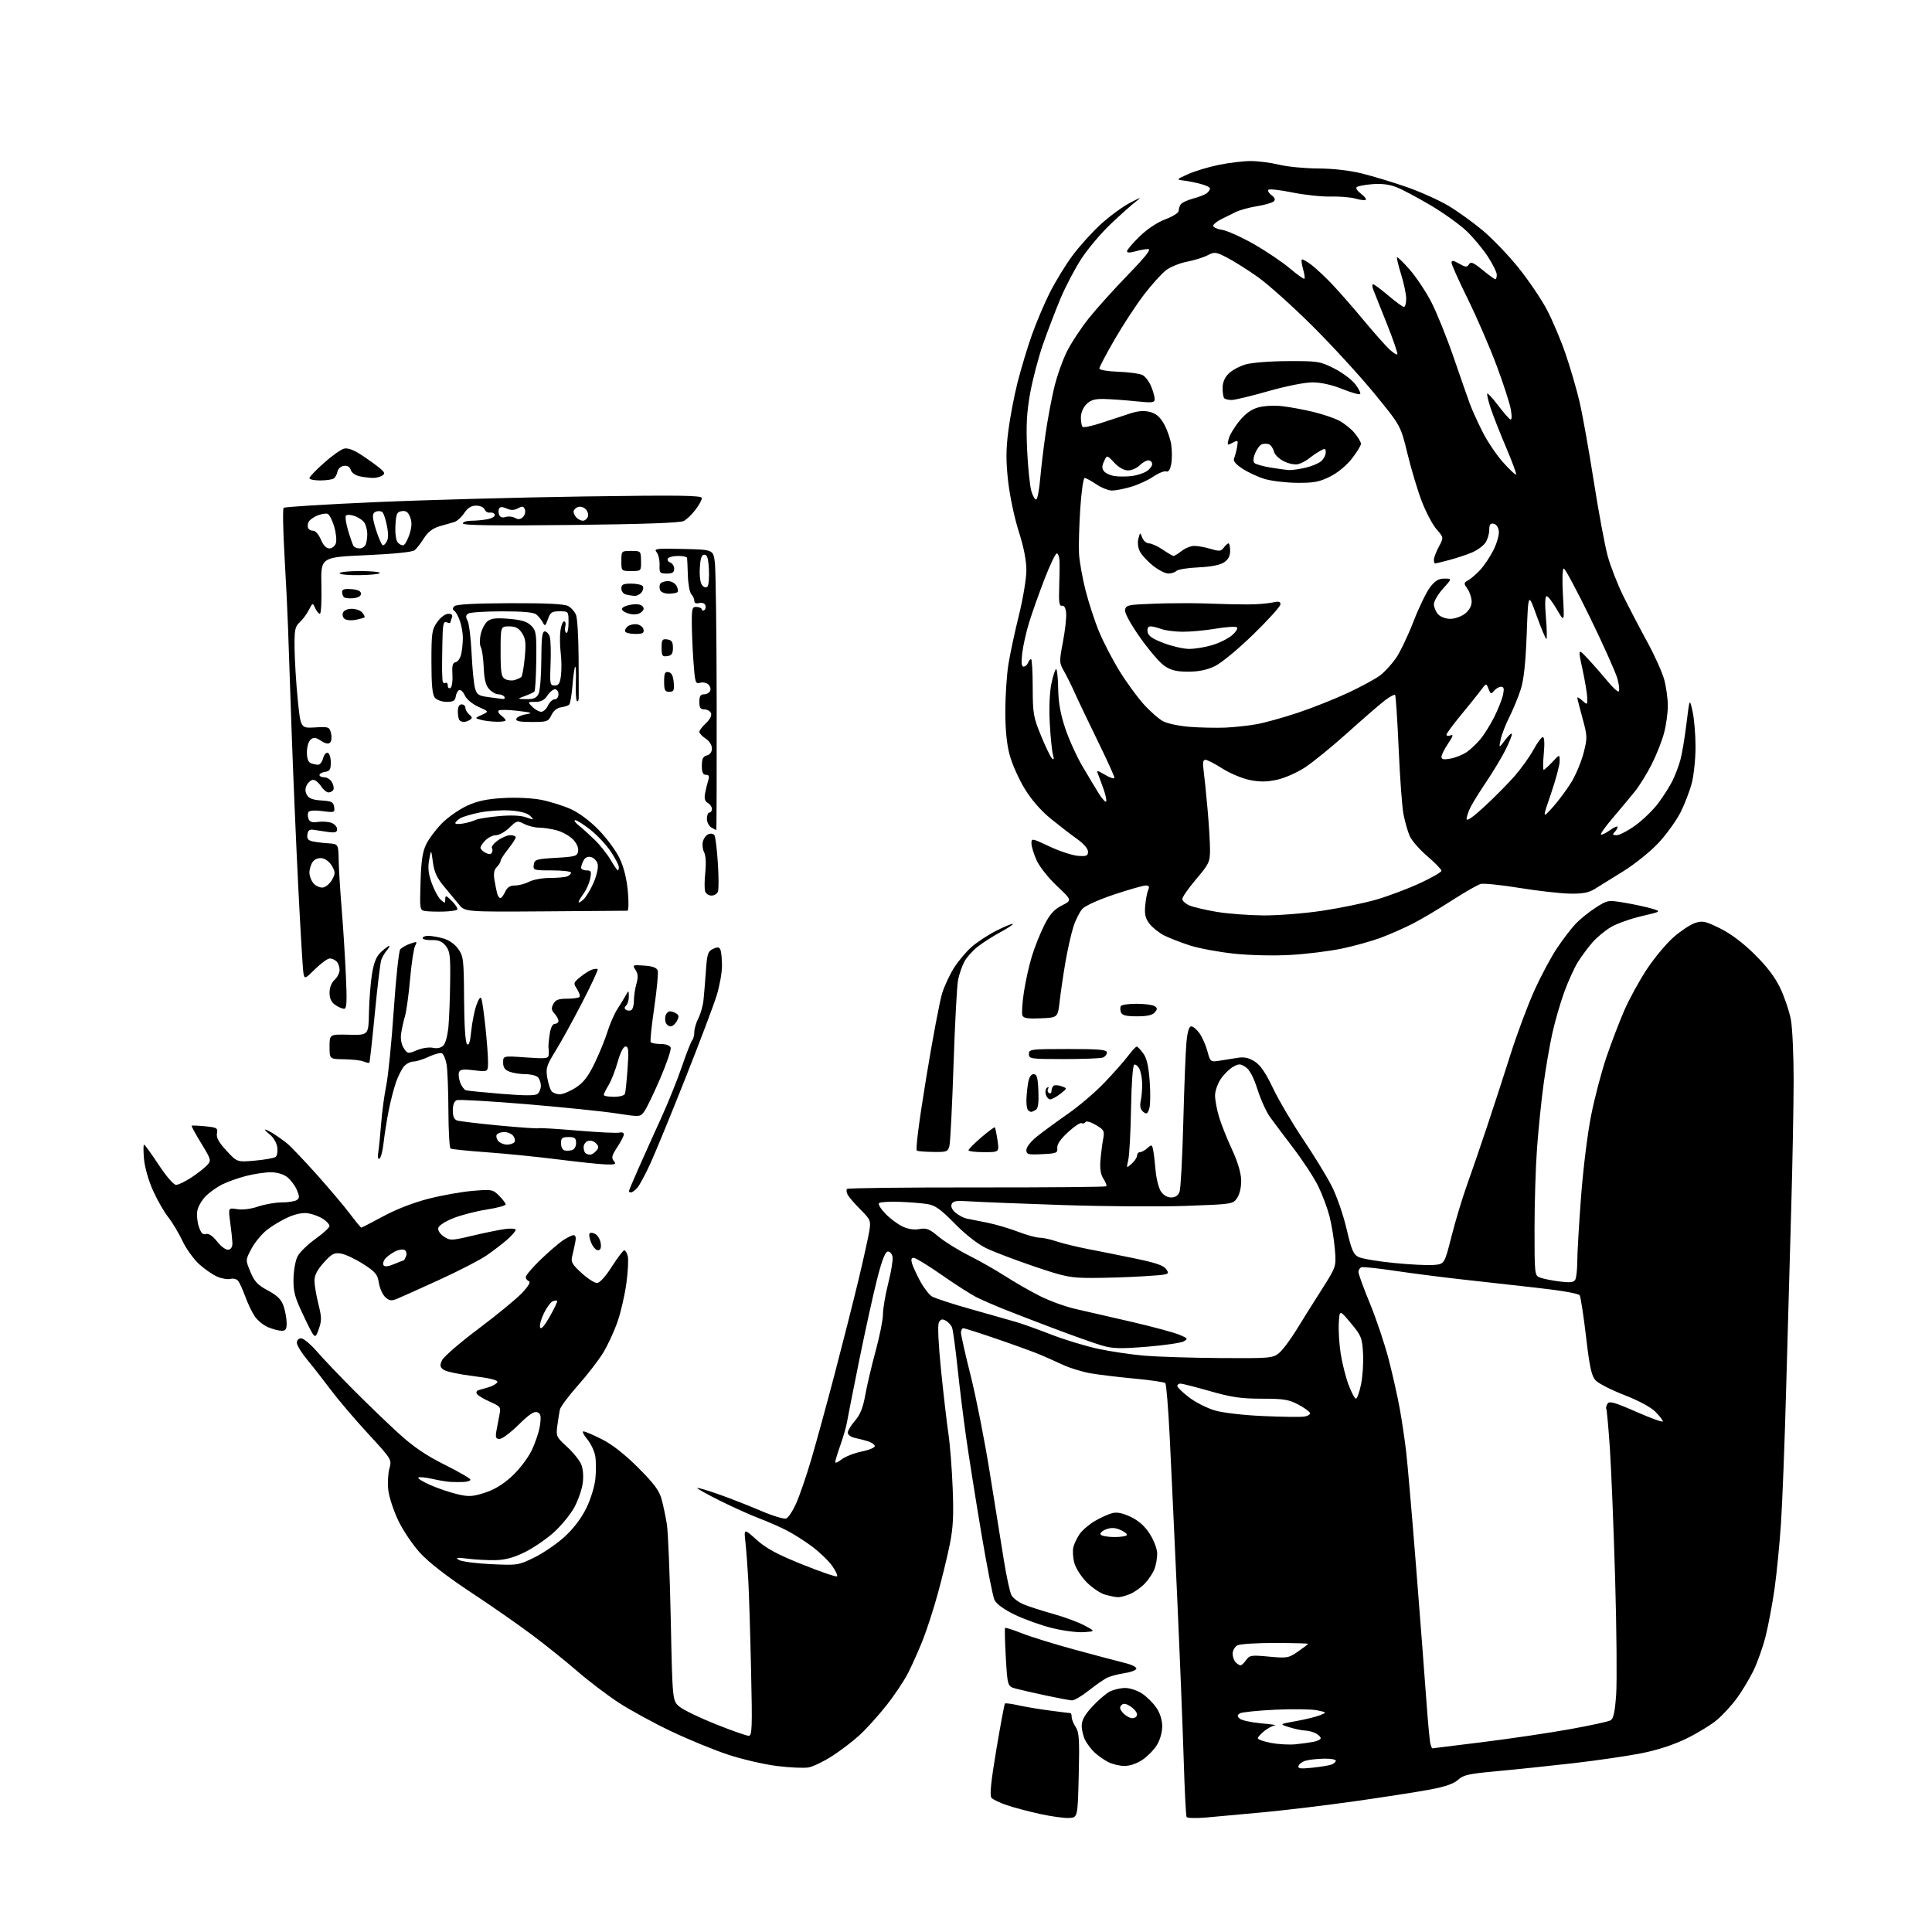 <?xml version="1.0" encoding="UTF-8" standalone="no"?>
<svg 
  version="1.1" 
  xmlns="http://www.w3.org/2000/svg" 
  xmlns:xlink="http://www.w3.org/1999/xlink" 
  xmlns:svg="http://www.w3.org/2000/svg"
  xmlns:rdf="http://www.w3.org/1999/02/22-rdf-syntax-ns#"
  xmlns:cc="http://creativecommons.org/ns#"
  xmlns:dc="http://purl.org/dc/elements/1.1/"
  viewBox="0 0 768 768"
  width="768"
  height="768"
>
<style>svg {background-color: white; }</style>"
<path stroke="none" fill="black" fill-rule="evenodd" d="M424.95,722.67C423.05,722.77 417.90,722.06 413.50,721.10C409.10,720.14 403.17,718.58 400.33,717.62C397.48,716.67 394.68,715.32 394.11,714.63C393.36,713.73 393.93,708.16 396.06,695.49C397.71,685.65 399.25,677.42 399.47,677.19C399.70,676.96 402.05,677.26 404.70,677.86C407.34,678.46 413.02,679.41 417.32,679.97C421.62,680.54 425.34,681.00 425.57,681.00C425.81,681.00 426.00,681.69 426.00,682.54C426.00,683.38 426.72,685.18 427.61,686.53C428.98,688.61 429.16,691.55 428.81,705.74C428.40,722.50 428.40,722.50 424.95,722.67zM479.34,722.50C475.40,722.83 471.96,722.74 471.69,722.30C471.42,721.86 470.90,711.60 470.54,699.50C470.17,687.40 469.00,658.15 467.93,634.50C466.86,610.85 465.53,582.29 464.97,571.03C464.41,559.77 463.63,550.23 463.22,549.82C462.81,549.41 457.31,548.60 450.99,548.02C444.67,547.43 436.80,546.48 433.50,545.91C430.20,545.33 425.25,543.81 422.50,542.53C419.75,541.25 415.70,539.44 413.50,538.51C411.30,537.57 403.74,534.82 396.70,532.40C389.66,529.98 383.47,528.00 382.95,528.00C382.43,528.00 382.00,528.79 382.00,529.76C382.00,530.72 383.75,538.49 385.90,547.01C388.04,555.53 391.45,572.85 393.47,585.50C395.49,598.15 398.01,613.80 399.06,620.29C400.11,626.77 401.46,633.00 402.07,634.12C402.67,635.25 404.81,636.87 406.83,637.73C408.85,638.58 414.12,640.29 418.55,641.52C422.98,642.75 428.61,644.82 431.05,646.13C435.50,648.50 435.50,648.50 430.69,648.81C428.05,648.98 422.30,648.21 417.92,647.10C413.53,645.99 406.92,643.60 403.22,641.79C399.01,639.73 396.06,637.57 395.32,636.00C394.67,634.62 392.32,622.70 390.10,609.50C387.88,596.30 385.17,579.20 384.07,571.50C382.98,563.80 381.42,551.20 380.61,543.50C379.80,535.80 378.83,528.70 378.45,527.72C378.07,526.74 376.94,525.50 375.92,524.96C374.51,524.20 373.88,524.39 373.21,525.74C372.67,526.81 373.03,534.37 374.11,545.00C375.10,554.62 376.40,565.88 377.02,570.00C377.64,574.12 378.40,583.80 378.70,591.50C379.14,602.49 378.89,607.33 377.54,614.00C376.59,618.67 374.46,627.45 372.79,633.50C371.13,639.55 368.47,647.78 366.88,651.79C365.29,655.80 362.67,661.70 361.05,664.91C359.43,668.12 355.45,674.06 352.21,678.12C348.98,682.18 344.23,687.42 341.66,689.77C339.09,692.13 334.24,695.83 330.88,698.00C327.51,700.18 323.28,702.23 321.46,702.57C319.65,702.91 313.97,702.66 308.83,702.01C303.70,701.37 294.96,699.33 289.40,697.50C283.85,695.66 273.64,691.47 266.70,688.17C259.77,684.88 250.36,679.73 245.80,676.74C241.23,673.74 233.90,668.16 229.50,664.34C225.10,660.52 217.00,654.02 211.50,649.89C206.00,645.77 194.95,638.08 186.95,632.81C177.69,626.70 170.45,621.08 167.04,617.36C164.09,614.14 160.16,608.32 158.31,604.43C156.46,600.54 154.68,595.13 154.36,592.41C154.04,589.69 154.23,585.83 154.78,583.83C155.79,580.19 155.79,580.19 146.26,569.84C141.02,564.16 134.38,556.35 131.50,552.50C128.62,548.65 124.40,543.26 122.13,540.52C119.86,537.78 118.00,534.74 118.00,533.77C118.00,532.77 118.74,532.00 119.71,532.00C120.65,532.00 123.46,534.35 125.96,537.22C128.46,540.10 135.00,546.97 140.50,552.49C146.00,558.02 154.10,565.82 158.50,569.82C164.31,575.12 169.30,578.51 176.75,582.24C182.39,585.05 187.00,587.73 187.00,588.18C187.00,588.63 185.76,589.05 184.25,589.11C182.74,589.17 180.38,589.16 179.00,589.08C177.62,589.00 174.34,588.45 171.70,587.85C169.05,587.26 166.62,587.04 166.29,587.37C165.96,587.70 168.12,589.04 171.10,590.34C174.07,591.65 178.86,593.27 181.74,593.95C186.27,595.03 187.73,594.96 192.59,593.43C196.37,592.24 199.91,590.11 203.40,586.92C206.36,584.21 209.76,579.79 211.31,576.62C212.81,573.57 214.31,569.04 214.65,566.55C215.16,562.85 214.96,561.92 213.55,561.38C212.32,560.91 210.23,562.32 206.14,566.36C203.01,569.46 199.62,572.00 198.61,572.00C197.10,572.00 196.88,571.44 197.34,568.75C197.65,566.96 198.20,564.08 198.55,562.34C199.17,559.35 198.96,559.07 194.73,557.20C192.27,556.12 189.95,554.72 189.57,554.11C189.18,553.49 189.46,552.83 190.19,552.63C190.91,552.43 192.81,551.87 194.42,551.39C196.02,550.90 197.51,549.99 197.71,549.37C197.96,548.63 194.64,547.81 188.09,547.01C182.59,546.34 177.30,545.21 176.33,544.50C174.87,543.43 174.77,542.80 175.72,540.72C176.35,539.34 182.85,533.72 190.18,528.22C197.51,522.73 205.30,516.32 207.50,513.99C210.05,511.29 211.05,509.58 210.25,509.29C209.56,509.04 209.00,508.29 209.00,507.64C209.00,506.98 211.59,503.93 214.75,500.87C217.91,497.81 221.92,494.34 223.65,493.15C225.39,491.97 227.36,491.00 228.03,491.00C228.84,491.00 229.06,491.97 228.67,493.88C228.36,495.47 227.80,497.95 227.44,499.40C226.88,501.62 227.45,502.64 231.14,506.01C233.54,508.21 236.30,510.00 237.29,510.00C238.40,510.00 240.65,507.54 243.22,503.50C245.50,499.93 247.73,497.00 248.16,497.00C248.60,497.00 249.23,498.05 249.55,499.34C249.87,500.63 249.63,505.47 249.00,510.09C248.38,514.72 246.80,521.58 245.50,525.33C244.20,529.09 241.65,534.64 239.82,537.66C237.99,540.67 233.45,546.56 229.73,550.73C226.01,554.90 222.77,559.26 222.54,560.41C222.31,561.56 221.86,564.43 221.54,566.79C220.99,570.88 221.17,571.27 225.39,575.11C227.82,577.33 230.37,580.47 231.04,582.10C231.78,583.89 232.02,586.85 231.64,589.63C231.29,592.15 229.79,596.45 228.30,599.20C226.81,601.94 223.19,606.37 220.27,609.04C217.34,611.71 212.14,615.28 208.70,616.98C204.24,619.17 200.89,620.09 196.98,620.18C193.96,620.24 189.03,619.99 186.00,619.61C181.59,619.05 180.88,619.15 182.39,620.09C183.43,620.73 189.16,621.49 195.13,621.77C205.79,622.27 206.10,622.22 212.47,619.09C216.03,617.34 221.42,613.64 224.45,610.87C227.94,607.69 231.08,603.55 233.03,599.59C234.79,596.01 236.36,590.95 236.68,587.77C237.00,584.70 236.96,580.59 236.59,578.63C236.22,576.66 234.77,573.70 233.37,572.03C231.97,570.36 231.33,569.00 231.94,569.00C232.55,569.00 235.86,570.41 239.28,572.13C243.34,574.18 248.34,578.10 253.65,583.40C260.03,589.78 262.06,592.51 263.01,596.02C263.68,598.48 264.62,602.98 265.10,606.00C265.58,609.02 266.27,626.03 266.64,643.79C267.31,676.08 267.31,676.08 270.06,678.40C271.58,679.68 278.04,682.81 284.42,685.36C290.79,687.91 296.72,690.00 297.58,690.00C298.98,690.00 299.09,687.18 298.56,663.75C298.24,649.31 297.74,633.23 297.45,628.00C297.16,622.77 296.65,616.04 296.32,613.03C295.71,607.56 295.71,607.56 300.74,612.08C304.59,615.53 308.86,617.84 318.95,621.90C326.19,624.82 332.39,626.94 332.72,626.61C333.06,626.28 332.18,624.39 330.77,622.42C329.37,620.44 325.81,617.02 322.87,614.81C319.93,612.60 315.28,609.66 312.55,608.27C309.81,606.88 304.85,604.72 301.54,603.47C298.22,602.22 291.29,599.09 286.15,596.53C281.01,593.97 276.97,591.70 277.17,591.50C277.37,591.29 281.29,592.45 285.87,594.07C290.45,595.69 297.97,598.64 302.58,600.62C307.20,602.60 311.68,603.95 312.54,603.62C313.40,603.29 315.20,600.53 316.55,597.47C317.90,594.42 320.57,586.65 322.47,580.21C324.37,573.77 328.59,558.38 331.84,546.00C335.09,533.62 339.36,516.75 341.33,508.50C343.30,500.25 345.21,491.59 345.58,489.26C346.22,485.24 346.03,484.79 342.07,480.83C339.76,478.53 337.47,475.88 336.98,474.95C336.48,474.02 336.36,472.97 336.72,472.61C337.07,472.26 360.29,471.99 388.31,472.02C416.34,472.05 439.49,471.84 439.77,471.57C440.04,471.29 439.54,469.95 438.65,468.59C437.52,466.87 437.16,464.62 437.45,461.18C437.68,458.47 438.16,454.68 438.52,452.77C439.12,449.57 438.89,449.13 435.61,447.20C433.54,445.98 431.81,445.50 431.46,446.07C431.13,446.60 430.45,446.78 429.96,446.47C429.46,446.16 427.03,447.78 424.55,450.06C421.55,452.82 420.13,454.92 420.28,456.35C420.48,458.32 419.97,458.53 414.25,458.80C408.59,459.07 408.00,458.91 408.00,457.11C408.00,455.98 409.82,453.68 412.25,451.74C414.59,449.87 420.10,445.83 424.50,442.77C428.90,439.71 435.45,434.12 439.05,430.35C442.65,426.58 446.87,421.81 448.42,419.75C449.97,417.69 451.52,416.01 451.87,416.03C452.22,416.05 453.38,417.27 454.46,418.74C455.87,420.68 456.58,423.79 457.03,429.96C457.37,434.66 457.27,439.56 456.81,440.86C456.09,442.87 455.73,443.02 454.40,441.92C453.29,440.99 453.02,439.72 453.47,437.56C453.83,435.88 454.08,432.75 454.03,430.62C453.97,428.49 453.47,425.87 452.90,424.81C452.33,423.75 451.42,423.03 450.88,423.21C450.31,423.40 449.78,430.57 449.61,440.52C449.45,449.86 448.96,459.07 448.52,461.00C447.73,464.50 447.73,464.50 449.86,462.60C451.04,461.55 452.00,460.08 452.00,459.35C452.00,458.61 452.53,458.00 453.17,458.00C453.82,458.00 455.14,457.27 456.12,456.39C457.78,454.89 457.94,454.94 458.39,457.14C458.66,458.44 459.10,462.12 459.37,465.33C459.65,468.53 460.59,472.25 461.46,473.58C462.44,475.07 464.00,476.00 465.55,476.00C467.23,476.00 468.33,475.26 468.89,473.75C469.35,472.51 470.02,460.02 470.38,446.00C470.74,431.98 471.31,417.69 471.64,414.25C472.04,410.05 472.67,408.00 473.55,408.00C474.27,408.00 475.75,409.24 476.83,410.76C477.91,412.28 479.32,415.47 479.96,417.86C481.12,422.14 481.18,422.19 484.82,421.64C486.84,421.33 490.07,420.82 492.00,420.50C494.53,420.08 496.39,420.47 498.70,421.91C501.00,423.35 503.07,426.36 506.05,432.60C508.33,437.37 513.71,446.51 518.01,452.90C522.31,459.29 527.43,467.66 529.39,471.51C531.35,475.36 534.00,483.01 535.28,488.50C537.24,496.90 538.00,498.68 540.05,499.68C541.40,500.34 547.67,501.41 554.00,502.04C560.33,502.68 567.46,503.04 569.85,502.85C574.20,502.50 574.20,502.50 576.99,491.50C578.52,485.45 581.23,476.45 583.00,471.50C584.78,466.55 588.41,455.98 591.07,448.00C593.73,440.02 597.98,426.98 600.50,419.00C603.03,411.02 607.25,399.71 609.89,393.85C612.53,387.98 616.62,380.33 618.97,376.85C621.32,373.36 624.65,369.01 626.37,367.19C628.09,365.38 631.66,362.50 634.30,360.81C639.05,357.76 639.18,357.74 645.80,358.85C649.49,359.47 654.30,360.51 656.50,361.15C660.50,362.33 660.50,362.33 652.55,364.19C648.17,365.21 642.72,367.15 640.43,368.49C638.15,369.83 634.85,372.55 633.10,374.53C631.36,376.52 628.76,380.01 627.32,382.29C625.88,384.57 623.42,389.96 621.84,394.27C620.27,398.59 618.12,406.03 617.06,410.81C616.01,415.59 614.44,424.68 613.59,431.00C612.73,437.32 611.58,448.57 611.02,456.00C610.46,463.43 610.00,477.95 610.00,488.27C610.00,506.83 610.03,507.06 612.25,507.88C613.49,508.34 616.93,509.03 619.91,509.41C623.89,509.93 625.53,509.77 626.14,508.81C626.60,508.09 626.98,504.80 626.99,501.50C626.99,498.20 627.68,486.55 628.50,475.62C629.35,464.43 631.11,450.22 632.55,443.12C633.94,436.18 636.67,425.84 638.61,420.14C640.55,414.44 643.74,406.11 645.69,401.64C647.63,397.16 651.67,389.81 654.64,385.30C657.62,380.79 662.40,375.06 665.26,372.55C668.12,370.05 671.97,367.51 673.80,366.90C676.77,365.92 677.88,366.16 683.74,369.04C688.02,371.15 692.85,374.78 697.52,379.40C702.51,384.34 705.64,388.48 707.77,393.00C709.45,396.57 711.32,402.17 711.92,405.43C712.51,408.70 713.00,419.50 713.00,429.43C712.99,439.37 712.55,462.57 712.02,481.00C711.48,499.43 710.58,531.60 710.01,552.50C709.44,573.40 708.52,597.25 707.97,605.50C707.42,613.75 706.27,625.45 705.42,631.50C704.56,637.55 702.96,646.08 701.86,650.45C700.75,654.83 698.53,661.08 696.91,664.35C695.29,667.61 692.36,672.47 690.40,675.13C688.45,677.79 684.97,681.59 682.67,683.56C680.38,685.53 674.90,688.90 670.50,691.05C665.32,693.58 658.97,695.66 652.50,696.95C647.00,698.04 634.85,699.81 625.50,700.89C616.15,701.96 602.54,703.39 595.26,704.05C583.89,705.08 581.68,705.56 579.60,707.50C577.90,709.07 574.49,710.25 568.33,711.40C563.47,712.31 550.27,714.36 539.00,715.96C527.73,717.56 511.30,719.55 502.50,720.38C493.70,721.21 483.28,722.17 479.34,722.50zM521.70,702.69C524.98,702.35 528.42,701.78 529.33,701.43C530.25,701.07 531.00,700.38 531.00,699.89C531.00,699.40 528.86,699.04 526.25,699.10C523.64,699.15 520.41,699.50 519.07,699.88C517.74,700.25 516.44,701.18 516.19,701.93C515.82,703.05 516.88,703.19 521.70,702.69zM447.02,701.99C445.08,701.99 442.15,701.29 440.50,700.43C438.85,699.57 436.44,697.88 435.15,696.68C433.87,695.48 432.18,693.28 431.40,691.80C430.63,690.31 430.00,687.72 430.00,686.03C430.00,683.81 431.17,681.69 434.20,678.40C436.51,675.90 439.63,673.21 441.15,672.42C442.66,671.64 445.43,671.00 447.30,671.00C449.18,671.00 452.21,672.02 454.08,673.27C455.93,674.52 458.48,677.07 459.73,678.92C461.15,681.03 462.00,683.79 462.00,686.28C462.00,688.58 461.11,691.70 459.90,693.67C458.74,695.54 456.16,698.18 454.17,699.53C452.00,701.01 449.12,702.00 447.02,701.99zM569.32,695.00C569.42,695.00 578.50,693.88 589.50,692.50C600.50,691.13 616.02,688.83 624.00,687.39C631.98,685.95 639.23,684.38 640.13,683.91C641.37,683.26 641.92,680.86 642.44,673.78C642.81,668.68 642.63,647.85 642.04,627.50C641.44,607.15 640.50,583.79 639.94,575.59C639.38,567.39 638.74,560.39 638.52,560.04C638.31,559.69 638.53,558.77 639.01,557.99C639.72,556.83 641.79,557.42 650.44,561.22C656.25,563.77 661.00,565.48 661.00,565.01C661.00,564.54 659.65,562.80 658.00,561.15C656.21,559.36 651.23,556.69 645.62,554.52C640.46,552.52 635.34,549.90 634.25,548.69C632.65,546.94 631.89,543.45 630.47,531.31C629.49,522.95 628.35,515.57 627.95,514.91C627.50,514.19 620.67,512.99 610.85,511.91C601.86,510.93 587.98,509.37 580.00,508.46C572.02,507.56 560.30,506.04 553.95,505.09C547.60,504.14 541.86,503.55 541.20,503.77C540.54,503.99 540.00,504.82 540.00,505.62C540.00,506.43 542.06,512.08 544.58,518.18C547.09,524.29 550.45,534.29 552.03,540.39C553.61,546.50 555.59,555.33 556.43,560.00C557.27,564.67 558.41,572.33 558.96,577.00C559.51,581.67 561.30,602.38 562.93,623.00C564.56,643.62 566.40,667.48 567.00,676.00C567.61,684.52 568.34,692.29 568.62,693.25C568.90,694.21 569.22,695.00 569.32,695.00zM515.00,693.38C517.48,693.13 520.74,692.68 522.25,692.38C523.76,692.08 525.00,691.44 525.00,690.96C525.00,690.47 524.13,689.60 523.07,689.04C522.00,688.47 520.09,687.97 518.82,687.92C517.54,687.88 514.70,687.29 512.50,686.60C508.50,685.36 508.50,685.36 515.27,684.15C519.00,683.48 523.27,682.43 524.77,681.81C527.50,680.69 527.50,680.69 523.50,679.86C521.30,679.41 513.81,679.31 506.86,679.64C499.91,679.97 493.61,680.62 492.87,681.08C491.80,681.74 491.77,682.17 492.74,683.14C493.42,683.82 497.24,684.67 501.23,685.04C505.23,685.41 507.77,685.77 506.88,685.85C506.00,685.93 504.08,686.93 502.63,688.07C501.19,689.21 500.00,690.53 500.00,691.00C500.00,691.46 502.36,692.29 505.25,692.84C508.14,693.39 512.52,693.63 515.00,693.38zM450.15,683.00C451.17,683.00 452.00,682.34 452.00,681.52C452.00,680.71 450.85,679.29 449.45,678.37C447.56,677.14 446.61,676.99 445.77,677.83C444.94,678.66 445.12,679.48 446.48,680.98C447.49,682.09 449.14,683.00 450.15,683.00zM426.12,675.93C425.23,675.89 420.68,675.04 416.00,674.04C411.32,673.05 405.93,671.81 404.00,671.30C400.50,670.38 400.50,670.38 399.83,658.94C399.47,652.65 399.34,647.33 399.54,647.13C399.75,646.92 402.75,647.88 406.21,649.26C409.67,650.64 419.25,653.60 427.50,655.84C435.75,658.08 444.66,660.44 447.29,661.09C449.99,661.75 451.92,662.75 451.71,663.38C451.50,663.99 449.29,664.79 446.79,665.15C444.29,665.51 441.18,666.36 439.87,667.04C438.57,667.73 435.30,670.02 432.62,672.14C429.94,674.27 427.01,675.97 426.12,675.93zM493.14,662.00C493.55,662.00 494.55,661.06 495.35,659.91C496.71,657.97 497.41,657.87 504.43,658.53C511.68,659.20 512.24,659.11 516.02,656.48C518.21,654.97 520.00,653.60 520.00,653.44C520.00,653.28 514.10,653.13 506.88,653.10C499.66,653.08 492.91,653.51 491.88,654.06C490.85,654.62 490.00,656.09 490.00,657.34C490.00,658.58 490.54,660.14 491.20,660.80C491.86,661.46 492.73,662.00 493.14,662.00zM444.28,634.91C443.30,634.86 441.02,634.39 439.21,633.87C437.40,633.35 434.17,631.17 432.03,629.03C429.88,626.88 427.66,623.44 427.09,621.38C426.52,619.31 426.33,616.47 426.67,615.06C427.01,613.65 428.16,611.26 429.21,609.75C430.27,608.24 433.01,605.91 435.32,604.57C437.62,603.23 440.73,601.84 442.22,601.47C444.10,601.01 446.40,601.50 449.59,603.04C452.75,604.57 455.15,606.74 457.11,609.84C458.76,612.44 460.00,615.78 460.00,617.63C460.00,619.41 459.52,622.14 458.94,623.68C458.35,625.23 456.66,627.79 455.19,629.37C453.71,630.95 451.05,632.87 449.28,633.62C447.51,634.38 445.26,634.96 444.28,634.91zM443.06,611.00C445.78,611.00 448.00,610.60 448.00,610.12C448.00,609.64 446.73,608.72 445.18,608.08C443.17,607.24 441.59,607.21 439.62,607.95C438.11,608.53 437.16,609.45 437.50,610.00C437.84,610.55 440.34,611.00 443.06,611.00zM334.56,580.13C335.97,579.02 339.59,577.60 342.62,576.98C345.78,576.32 347.96,575.37 347.74,574.73C347.54,574.12 346.28,573.30 344.94,572.90C343.60,572.50 341.26,571.90 339.75,571.57C338.24,571.23 337.00,570.31 337.00,569.52C337.00,568.72 338.29,566.59 339.86,564.78C341.94,562.39 343.05,559.60 343.97,554.50C344.66,550.65 346.52,542.73 348.11,536.91C349.70,531.08 351.00,524.53 351.00,522.35C351.00,520.17 351.93,514.70 353.07,510.19C354.21,505.69 355.00,500.99 354.82,499.75C354.64,498.51 353.82,497.50 353.00,497.50C351.93,497.50 350.71,500.54 348.78,508.00C347.28,513.77 344.06,528.40 341.60,540.50C339.15,552.60 336.93,563.85 336.66,565.50C336.38,567.15 335.23,571.16 334.08,574.41C332.94,577.66 332.00,580.73 332.00,581.23C332.00,581.73 333.15,581.24 334.56,580.13zM518.29,563.13C519.83,562.93 520.92,562.27 520.72,561.67C520.53,561.08 518.41,559.56 516.02,558.29C512.33,556.34 510.19,556.00 501.59,556.00C493.37,556.00 489.54,555.44 481.00,553.00C475.23,551.35 469.94,550.00 469.25,550.00C468.56,550.00 468.00,550.43 468.00,550.95C468.00,551.48 470.10,553.51 472.67,555.48C475.24,557.44 479.86,559.78 482.92,560.68C486.12,561.61 494.26,562.56 502.00,562.90C509.43,563.23 516.76,563.33 518.29,563.13zM539.00,556.00C539.47,556.00 540.39,553.45 541.03,550.34C541.68,547.23 542.04,541.68 541.83,538.00C541.48,531.79 541.14,530.94 536.98,525.96C532.50,520.60 532.50,520.60 532.19,525.93C532.02,528.86 532.36,534.34 532.95,538.11C533.53,541.87 534.94,547.44 536.08,550.48C537.21,553.51 538.53,556.00 539.00,556.00zM485.12,539.85C504.43,539.99 505.89,539.87 508.31,537.97C509.72,536.86 512.87,532.70 515.31,528.72C517.74,524.75 522.32,517.45 525.47,512.50C531.20,503.50 531.20,503.50 530.62,496.50C530.30,492.65 529.35,486.80 528.50,483.50C527.65,480.20 525.63,474.80 524.00,471.50C522.38,468.20 518.00,461.49 514.27,456.59C510.55,451.69 506.32,446.07 504.88,444.09C503.44,442.12 501.19,437.18 499.89,433.12C498.29,428.13 496.75,425.23 495.14,424.18C493.04,422.80 492.47,422.79 490.16,424.09C488.72,424.89 486.52,427.07 485.27,428.92C484.02,430.78 483.00,433.72 483.00,435.47C483.00,437.21 483.70,441.01 484.56,443.90C485.42,446.80 487.73,452.62 489.69,456.83C491.96,461.72 493.30,466.15 493.38,469.04C493.45,471.79 492.84,474.59 491.83,476.13C490.17,478.67 490.08,478.68 471.43,479.36C461.13,479.73 439.16,479.58 422.60,479.03C406.05,478.48 389.44,477.82 385.70,477.57C380.10,477.19 378.79,477.39 378.28,478.71C377.90,479.71 378.53,481.01 379.96,482.17C381.22,483.19 383.21,484.21 384.38,484.43C385.54,484.65 389.20,485.37 392.50,486.04C395.80,486.71 401.28,488.33 404.67,489.63C408.06,490.93 411.92,492.00 413.24,492.00C414.56,492.00 417.64,492.67 420.07,493.49C422.51,494.31 428.10,495.67 432.50,496.52C436.90,497.36 445.41,499.06 451.40,500.31C459.70,502.04 462.63,503.07 463.67,504.64C465.02,506.66 464.86,506.70 454.36,507.35C448.49,507.71 439.40,508.00 434.15,508.00C425.44,508.00 423.42,507.60 411.05,503.41C403.60,500.88 395.02,497.62 392.00,496.16C388.63,494.53 383.79,490.74 379.50,486.37C373.80,480.57 371.76,479.13 368.50,478.61C366.30,478.27 361.28,477.87 357.34,477.74C353.40,477.61 349.83,477.84 349.41,478.26C348.98,478.69 350.14,480.58 351.98,482.48C353.81,484.37 356.86,486.66 358.76,487.55C360.97,488.60 363.37,488.97 365.48,488.57C368.25,488.05 369.42,488.51 373.08,491.57C375.46,493.56 380.89,496.93 385.14,499.07C389.39,501.21 395.94,504.94 399.69,507.35C403.43,509.77 409.65,513.32 413.50,515.25C417.35,517.18 423.65,519.46 427.50,520.32C431.35,521.18 441.39,523.49 449.80,525.45C458.22,527.41 466.77,529.71 468.80,530.57C472.20,532.00 472.34,532.21 470.55,533.22C469.48,533.82 462.88,534.78 455.88,535.35C445.11,536.21 442.33,536.13 437.83,534.80C434.90,533.94 425.98,530.76 418.00,527.73C410.02,524.71 401.02,521.23 398.00,520.00C394.98,518.77 390.70,516.90 388.50,515.83C386.30,514.77 380.02,510.78 374.55,506.95C369.07,503.13 363.98,500.00 363.23,500.00C362.28,500.00 362.07,500.68 362.55,502.25C362.92,503.49 364.37,506.63 365.76,509.23C367.16,511.84 369.24,514.57 370.40,515.31C371.55,516.04 378.57,518.35 386.00,520.42C393.43,522.50 401.52,524.80 404.00,525.53C406.48,526.26 412.77,528.52 418.00,530.55C423.23,532.58 431.55,535.11 436.50,536.17C441.45,537.24 449.77,538.47 455.00,538.91C460.23,539.35 473.78,539.77 485.12,539.85zM126.65,528.50C125.21,532.50 125.21,532.50 120.89,523.50C117.19,515.78 116.59,513.64 116.67,508.43C116.72,505.09 117.44,501.04 118.28,499.43C119.11,497.82 122.30,494.70 125.37,492.50C128.44,490.30 130.97,487.99 130.98,487.37C130.99,486.74 129.84,485.47 128.42,484.54C127.00,483.61 124.36,482.61 122.56,482.32C120.42,481.97 117.64,482.51 114.56,483.87C111.96,485.02 108.15,487.30 106.08,488.93C104.02,490.57 101.26,493.93 99.95,496.39C97.57,500.87 97.57,500.87 99.54,505.59C101.13,509.42 102.44,510.82 106.50,512.99C110.21,514.98 111.81,516.55 112.69,519.09C113.35,520.96 113.91,523.96 113.94,525.75C113.99,528.37 113.61,529.00 111.97,529.00C110.85,529.00 108.44,528.38 106.62,527.61C104.79,526.85 102.41,524.94 101.33,523.36C100.24,521.79 98.54,518.25 97.54,515.50C96.54,512.75 95.25,509.91 94.68,509.18C94.11,508.45 92.75,508.09 91.66,508.38C90.57,508.66 88.23,508.29 86.45,507.54C84.68,506.80 81.42,504.57 79.22,502.58C77.02,500.59 74.00,496.40 72.52,493.26C71.03,490.12 68.49,485.88 66.87,483.84C65.26,481.80 62.54,477.07 60.85,473.33C59.08,469.42 57.55,464.08 57.25,460.77C56.96,457.59 56.96,455.00 57.26,455.00C57.55,455.00 60.17,458.60 63.06,463.00C66.15,467.69 69.02,471.00 69.99,471.00C70.91,471.00 73.68,469.66 76.15,468.02C78.63,466.38 81.43,464.18 82.38,463.13C84.04,461.30 83.93,460.93 80.00,454.50C77.74,450.80 76.02,447.65 76.19,447.50C76.36,447.35 78.79,447.45 81.59,447.72C86.26,448.18 86.64,448.41 86.24,450.53C85.92,452.20 86.95,454.08 90.02,457.41C94.25,461.99 94.25,461.99 101.37,461.36C105.29,461.01 108.99,460.35 109.58,459.88C110.17,459.42 110.46,457.67 110.21,456.00C109.97,454.33 108.63,452.07 107.25,450.98C105.86,449.89 105.03,449.00 105.40,449.00C105.77,449.00 107.29,449.77 108.79,450.71C110.28,451.65 112.67,453.36 114.11,454.52C115.54,455.68 120.80,461.19 125.78,466.75C130.76,472.32 136.73,479.37 139.04,482.43C141.35,485.50 143.42,488.00 143.63,488.00C143.84,488.00 147.79,485.96 152.39,483.47C157.55,480.68 164.49,478.00 170.44,476.49C175.76,475.14 183.64,473.74 187.96,473.38C195.50,472.75 195.92,472.83 198.41,475.32C199.83,476.74 201.00,478.30 201.00,478.78C201.00,479.25 197.60,480.17 193.45,480.82C189.29,481.46 183.34,483.00 180.21,484.24C176.89,485.56 174.39,487.20 174.20,488.19C174.02,489.15 175.00,490.61 176.48,491.58C178.95,493.20 179.53,493.18 187.79,491.21C192.58,490.07 198.41,488.88 200.75,488.56C203.09,488.24 205.00,488.39 205.00,488.88C205.00,489.38 203.47,491.14 201.59,492.79C199.72,494.43 196.04,497.25 193.42,499.05C190.81,500.85 182.33,505.23 174.58,508.77C166.84,512.31 159.29,515.70 157.80,516.31C155.59,517.20 154.75,517.08 153.17,515.65C152.11,514.69 150.96,512.14 150.61,509.98C150.07,506.56 149.26,505.58 144.33,502.44C141.23,500.45 137.27,498.59 135.55,498.31C132.84,497.88 131.90,498.37 128.70,501.91C126.14,504.74 125.00,506.94 125.00,509.05C125.00,510.72 125.70,514.88 126.55,518.29C127.91,523.75 127.92,524.98 126.65,528.50zM218.56,523.33C220.37,520.13 221.68,517.34 221.47,517.13C221.26,516.92 220.46,516.99 219.69,517.29C218.92,517.58 217.36,519.71 216.22,522.02C215.08,524.33 214.40,526.87 214.71,527.67C215.07,528.63 216.40,527.13 218.56,523.33zM156.68,502.49C158.64,501.67 160.37,501.00 160.52,501.00C160.66,501.00 161.07,500.25 161.43,499.33C161.78,498.41 161.52,497.32 160.84,496.90C160.17,496.49 158.43,496.76 156.99,497.51C155.54,498.26 153.79,499.55 153.09,500.39C152.40,501.23 152.12,502.38 152.47,502.95C152.89,503.63 154.31,503.48 156.68,502.49zM90.84,496.78C91.89,496.57 92.46,495.54 92.38,493.97C92.32,492.61 91.92,488.93 91.50,485.79C90.73,480.08 90.73,480.08 94.29,480.66C96.43,481.01 99.75,480.59 102.60,479.62C105.22,478.73 109.41,477.99 111.93,477.98C114.44,477.98 117.13,477.57 117.91,477.08C119.09,476.33 119.11,475.68 118.02,473.06C117.31,471.34 115.60,469.05 114.23,467.97C112.66,466.73 110.19,466.00 107.58,466.00C105.29,466.00 100.84,466.67 97.68,467.50C94.52,468.32 90.26,469.85 88.21,470.89C86.15,471.94 83.27,474.00 81.80,475.47C80.33,476.94 78.84,479.46 78.48,481.07C78.13,482.68 78.37,485.59 79.01,487.54C79.87,490.14 80.62,490.94 81.85,490.55C82.94,490.20 84.48,491.23 86.35,493.57C87.99,495.63 89.87,496.97 90.84,496.78zM237.69,497.00C236.89,497.00 235.68,495.64 234.99,493.97C234.30,492.30 234.04,490.63 234.41,490.25C234.79,489.88 235.86,490.05 236.80,490.64C237.73,491.22 238.64,492.89 238.82,494.35C239.03,496.14 238.66,497.00 237.69,497.00zM250.85,474.00C250.38,474.00 250.00,473.78 250.00,473.52C250.00,473.25 251.75,469.09 253.89,464.27C256.03,459.44 260.03,450.55 262.79,444.50C265.55,438.45 269.27,429.23 271.06,424.00C272.84,418.77 274.69,414.07 275.15,413.55C275.62,413.03 276.00,411.54 276.00,410.25C276.00,408.96 276.72,406.50 277.61,404.79C278.49,403.08 279.41,399.84 279.65,397.59C279.88,395.34 280.32,390.07 280.61,385.88C281.08,379.11 281.41,378.14 283.49,377.19C285.35,376.34 285.95,376.43 286.42,377.64C286.74,378.48 287.00,381.33 287.00,383.98C287.00,386.62 286.06,391.87 284.91,395.64C283.75,399.42 278.17,414.20 272.50,428.50C266.83,442.80 260.55,458.09 258.55,462.47C256.55,466.85 254.19,471.24 253.30,472.22C252.42,473.20 251.31,474.00 250.85,474.00zM240.87,462.88C238.47,462.81 229.97,461.92 222.00,460.91C214.03,459.89 201.29,458.61 193.71,458.06C186.13,457.52 179.56,456.84 179.11,456.57C178.66,456.29 178.28,449.56 178.25,441.61C178.22,433.66 177.90,425.36 177.53,423.16C177.15,420.96 176.29,418.94 175.61,418.68C174.93,418.42 172.60,419.05 170.44,420.07C168.27,421.09 165.56,421.95 164.40,421.97C163.25,421.98 161.58,422.81 160.68,423.80C159.79,424.79 158.34,427.60 157.47,430.05C156.59,432.50 155.26,437.65 154.50,441.50C153.75,445.35 152.84,451.08 152.49,454.23C152.15,457.39 151.41,460.24 150.87,460.58C150.25,460.96 150.07,459.93 150.39,457.85C150.68,456.01 151.18,450.90 151.52,446.50C151.85,442.10 152.76,435.35 153.54,431.50C154.33,427.65 155.67,414.18 156.52,401.56C157.38,388.94 158.54,378.06 159.10,377.38C159.66,376.71 161.44,375.69 163.07,375.13C165.78,374.18 165.94,374.25 165.02,375.96C164.47,376.99 163.57,382.93 163.02,389.16C162.47,395.40 161.55,402.07 160.97,404.00C160.39,405.93 159.71,409.03 159.45,410.90C159.15,413.01 159.56,415.21 160.51,416.66C162.00,418.93 162.17,418.96 165.73,417.47C167.78,416.61 170.59,416.19 172.08,416.52C173.79,416.89 175.29,416.56 176.25,415.60C177.12,414.74 177.98,411.44 178.29,407.80C178.58,404.34 178.88,396.29 178.95,389.92C179.07,379.86 178.84,378.02 177.17,375.97C175.75,374.21 174.31,373.62 171.63,373.70C169.63,373.76 168.00,373.40 168.00,372.90C168.00,372.41 169.01,372.00 170.25,372.01C171.49,372.01 174.17,372.47 176.21,373.04C178.47,373.67 180.78,375.29 182.14,377.20C184.23,380.12 184.38,381.45 184.48,397.16C184.54,407.54 184.99,414.39 185.64,415.04C186.39,415.79 186.89,414.24 187.33,409.80C187.68,406.34 188.61,401.70 189.40,399.50C190.33,396.93 191.04,396.04 191.38,397.00C191.68,397.82 192.39,402.87 192.96,408.21C193.53,413.55 194.00,419.77 194.00,422.03C194.00,426.14 194.00,426.14 188.51,425.46C184.20,424.92 182.91,425.08 182.47,426.21C182.17,427.01 182.38,428.87 182.94,430.35C183.51,431.84 184.54,433.21 185.23,433.41C185.93,433.61 192.33,434.25 199.46,434.83C208.65,435.58 212.80,435.58 213.71,434.82C214.42,434.24 215.00,432.78 215.00,431.58C215.00,430.38 214.46,428.86 213.80,428.20C213.14,427.54 210.92,427.00 208.87,427.00C206.81,427.00 203.98,426.56 202.57,426.02C200.69,425.31 200.00,424.33 200.00,422.38C200.00,419.70 200.00,419.70 209.00,420.34C217.10,420.91 218.01,420.80 218.12,419.24C218.18,418.28 218.15,417.06 218.04,416.52C217.93,415.97 218.13,413.61 218.48,411.27C218.89,408.52 219.63,407.00 220.56,407.00C221.35,407.00 222.00,406.47 222.00,405.83C222.00,405.18 221.29,403.87 220.42,402.91C219.18,401.54 219.08,400.72 219.96,399.08C220.82,397.47 222.04,397.00 225.37,397.00C227.73,397.00 229.97,396.70 230.34,396.33C230.71,395.96 230.28,394.55 229.40,393.20C227.85,390.84 227.90,390.65 230.64,388.40C232.21,387.12 234.32,385.78 235.33,385.44C236.33,385.10 237.35,385.02 237.60,385.26C237.84,385.51 235.04,391.51 231.38,398.60C227.71,405.70 222.95,414.35 220.78,417.84C217.28,423.49 216.93,424.64 217.54,428.34C217.92,430.63 218.68,433.06 219.24,433.75C219.79,434.44 221.27,435.00 222.53,435.00C223.79,435.00 226.66,433.79 228.91,432.32C231.99,430.31 233.85,427.89 236.41,422.57C238.29,418.68 240.59,413.02 241.52,410.00C242.45,406.98 244.24,402.93 245.49,401.00C246.74,399.07 248.25,396.60 248.85,395.50C249.87,393.62 249.94,393.65 249.97,396.05C249.99,397.45 249.51,399.09 248.91,399.69C248.13,400.47 248.13,400.96 248.91,401.45C249.51,401.82 250.45,401.84 251.00,401.50C251.55,401.16 252.00,399.44 252.00,397.68C252.00,395.93 252.44,392.94 252.99,391.05C253.72,388.48 253.63,387.09 252.63,385.55C251.32,383.57 251.44,383.51 256.10,383.84C259.51,384.09 261.08,384.68 261.45,385.84C261.74,386.75 261.12,393.35 260.08,400.49C259.03,407.64 258.39,413.82 258.65,414.24C258.91,414.66 260.68,415.00 262.59,415.00C264.66,415.00 266.28,415.57 266.60,416.41C266.90,417.19 265.01,422.76 262.40,428.81C259.80,434.85 256.94,440.75 256.06,441.92C254.47,444.02 254.32,444.03 244.98,442.59C239.76,441.78 223.72,440.14 209.31,438.93C194.91,437.73 182.42,437.01 181.56,437.34C180.56,437.72 180.00,439.18 180.00,441.40C180.00,443.84 180.52,445.03 181.78,445.43C182.76,445.74 190.28,446.63 198.50,447.42C206.72,448.20 213.70,448.68 214.01,448.49C214.32,448.30 221.30,448.72 229.52,449.42C237.74,450.12 245.26,450.48 246.23,450.23C247.20,449.98 248.00,450.28 248.00,450.90C248.00,451.53 246.82,453.83 245.37,456.01C243.21,459.28 242.97,460.26 243.99,461.49C245.08,462.80 244.66,462.98 240.87,462.88zM234.54,459.00C235.21,459.00 236.33,458.30 237.04,457.45C238.10,456.18 238.06,455.63 236.84,454.41C236.01,453.58 234.62,453.21 233.68,453.57C232.75,453.92 232.00,454.99 232.00,455.94C232.00,456.89 232.30,457.97 232.67,458.33C233.03,458.70 233.88,459.00 234.54,459.00zM227.25,457.22C228.30,456.95 229.00,455.81 229.00,454.38C229.00,452.40 228.49,452.00 226.00,452.00C223.49,452.00 223.00,452.40 223.00,454.42C223.00,455.75 223.56,457.02 224.25,457.25C224.94,457.49 226.29,457.47 227.25,457.22zM371.14,457.92C368.04,457.88 365.05,457.65 364.50,457.42C363.87,457.16 365.26,446.23 368.18,428.47C370.75,412.77 373.62,397.59 374.55,394.72C375.47,391.85 377.56,387.39 379.19,384.80C380.81,382.22 383.90,378.52 386.04,376.58C388.19,374.64 392.70,371.67 396.07,369.96C399.44,368.26 402.38,367.05 402.61,367.27C402.83,367.49 400.65,368.95 397.76,370.50C394.86,372.05 390.80,374.65 388.72,376.27C386.64,377.89 384.20,380.63 383.30,382.36C382.40,384.09 381.30,387.30 380.85,389.50C380.40,391.70 379.59,406.87 379.05,423.21C378.50,439.55 377.77,454.06 377.42,455.46C376.83,457.82 376.38,457.99 371.14,457.92zM391.11,458.00C387.75,458.00 385.00,457.66 385.00,457.25C385.00,456.84 387.28,454.54 390.06,452.14C392.84,449.75 395.28,447.95 395.47,448.14C395.66,448.34 396.13,450.64 396.52,453.25C397.23,458.00 397.23,458.00 391.11,458.00zM201.56,455.00C202.84,455.00 204.17,454.53 204.53,453.96C204.88,453.38 204.63,452.26 203.96,451.46C203.30,450.66 201.71,450.00 200.44,450.00C199.16,450.00 197.83,450.47 197.47,451.04C197.12,451.62 197.37,452.74 198.04,453.54C198.70,454.34 200.29,455.00 201.56,455.00zM409.92,441.98C409.60,441.99 409.03,441.70 408.67,441.33C408.30,440.97 408.00,439.28 408.01,437.58C408.02,435.89 408.30,432.81 408.64,430.75C409.06,428.22 409.79,427.00 410.88,427.00C412.18,427.00 412.55,428.31 412.78,433.67C412.97,438.26 412.66,440.60 411.78,441.16C411.08,441.60 410.24,441.98 409.92,441.98zM417.48,437.00C416.80,437.00 416.00,436.10 415.71,435.00C415.42,433.90 415.67,432.71 416.25,432.35C416.85,431.98 417.02,432.16 416.64,432.78C416.27,433.37 416.42,434.14 416.98,434.49C417.54,434.84 418.00,434.44 418.00,433.62C418.00,432.79 418.41,431.87 418.91,431.56C419.41,431.25 420.82,431.37 422.04,431.82C424.27,432.64 424.27,432.64 421.50,434.82C419.98,436.02 418.17,437.00 417.48,437.00zM244.03,436.00C246.38,436.00 248.23,435.48 248.45,434.75C248.67,434.06 249.13,429.56 249.47,424.75C249.99,417.56 249.85,416.00 248.68,416.00C247.80,416.00 246.62,418.30 245.55,422.11C244.60,425.48 242.97,429.64 241.92,431.36C240.87,433.09 240.01,434.84 240.00,435.25C240.00,435.66 241.81,436.00 244.03,436.00zM146.82,422.47C146.64,422.63 145.60,422.39 144.50,421.94C143.40,421.50 139.91,421.11 136.75,421.07C131.00,421.00 131.00,421.00 131.00,416.07C131.00,411.13 131.00,411.13 138.75,411.32C146.50,411.50 146.50,411.50 146.67,402.50C146.77,397.55 147.31,390.64 147.88,387.15C148.65,382.44 149.59,380.18 151.51,378.40C152.94,377.08 154.37,376.00 154.71,376.00C155.04,376.00 154.63,376.79 153.81,377.75C152.98,378.71 151.98,380.40 151.58,381.50C151.18,382.60 150.02,392.21 149.00,402.85C147.97,413.49 146.99,422.32 146.82,422.47zM422.92,421.00C409.67,421.00 409.00,420.90 409.00,419.00C409.00,417.09 409.67,417.00 424.50,417.00C437.08,417.00 440.00,417.26 440.00,418.39C440.00,419.16 439.29,420.06 438.42,420.39C437.55,420.73 430.57,421.00 422.92,421.00zM266.57,408.00C265.82,408.00 264.95,407.32 264.64,406.50C264.32,405.68 264.32,404.32 264.64,403.50C264.95,402.68 265.73,402.01 266.36,402.02C266.99,402.02 268.11,402.42 268.85,402.89C269.91,403.56 269.96,404.21 269.07,405.87C268.44,407.04 267.32,408.00 266.57,408.00zM413.74,404.80C408.50,405.03 406.84,404.76 406.41,403.62C406.10,402.81 406.37,398.63 407.02,394.34C407.67,390.05 409.11,383.61 410.22,380.02C411.32,376.43 413.53,370.92 415.12,367.77C417.34,363.37 418.97,361.55 422.10,359.95C426.18,357.87 426.18,357.87 420.14,352.18C416.78,349.02 413.20,344.50 412.07,342.00C410.96,339.52 410.03,336.51 410.02,335.30C410.00,333.14 410.15,333.17 417.25,336.51C421.24,338.38 426.30,340.04 428.50,340.21C431.90,340.46 432.50,340.21 432.50,338.54C432.50,337.38 430.77,335.36 428.20,333.54C425.84,331.87 421.12,328.23 417.70,325.45C413.70,322.18 410.01,317.93 407.28,313.45C404.95,309.63 402.27,303.57 401.32,300.00C400.17,295.66 399.61,289.84 399.63,282.50C399.65,276.45 400.20,268.12 400.87,264.00C401.53,259.88 403.41,251.12 405.04,244.55C406.67,237.98 408.00,229.93 408.00,226.66C408.00,222.77 406.94,217.40 404.95,211.20C403.27,205.95 401.39,197.05 400.75,191.34C399.86,183.38 399.87,178.79 400.81,171.38C401.48,166.09 403.14,157.37 404.50,151.99C405.87,146.61 408.39,138.23 410.11,133.36C411.82,128.49 415.03,120.90 417.23,116.50C419.43,112.10 423.47,105.47 426.21,101.76C428.94,98.05 434.03,92.40 437.52,89.20C441.01,86.01 446.25,82.15 449.18,80.63C453.69,78.28 454.04,78.21 451.50,80.14C449.85,81.40 445.40,85.37 441.61,88.96C437.81,92.56 432.58,98.73 429.98,102.68C427.38,106.63 423.59,113.83 421.56,118.68C419.53,123.53 416.38,131.78 414.56,137.00C412.75,142.22 410.46,150.94 409.49,156.37C408.13,163.97 407.85,169.13 408.30,178.87C408.62,185.81 409.38,193.20 409.99,195.28C410.61,197.35 411.50,198.81 411.97,198.52C412.44,198.23 413.13,194.50 413.50,190.24C413.87,185.98 414.83,178.00 415.62,172.50C416.41,167.00 417.94,158.79 419.01,154.27C420.08,149.74 422.37,143.21 424.10,139.77C425.82,136.32 429.76,130.35 432.83,126.50C435.91,122.65 442.90,114.89 448.37,109.25C455.44,101.96 457.76,99.00 456.40,99.00C455.35,99.00 453.03,99.42 451.24,99.93C449.14,100.53 448.00,100.51 448.00,99.87C448.00,99.32 450.25,96.68 452.99,94.01C456.04,91.04 460.03,88.38 463.24,87.18C466.13,86.10 468.51,84.61 468.53,83.86C468.54,83.11 468.90,81.95 469.32,81.28C469.74,80.60 471.98,79.55 474.29,78.93C476.61,78.31 479.06,77.34 479.75,76.78C480.44,76.22 481.00,75.38 481.00,74.92C481.00,74.45 479.31,73.64 477.25,73.10C475.19,72.56 472.15,71.96 470.50,71.76C467.54,71.40 467.56,71.36 472.23,69.24C474.83,68.06 480.32,66.39 484.44,65.55C488.55,64.70 494.30,64.01 497.21,64.02C500.12,64.02 505.20,64.68 508.50,65.48C511.80,66.28 518.77,66.95 524.00,66.97C529.96,67.00 536.48,67.75 541.50,68.99C545.90,70.08 553.90,72.51 559.29,74.39C564.67,76.27 572.09,79.61 575.79,81.81C579.48,84.01 585.65,88.46 589.50,91.69C593.35,94.92 599.72,101.58 603.67,106.49C607.61,111.39 612.63,118.80 614.83,122.95C617.03,127.10 620.39,135.00 622.28,140.50C624.18,146.00 626.70,154.63 627.88,159.67C629.06,164.72 631.60,178.88 633.52,191.15C635.45,203.41 637.94,216.84 639.07,220.97C640.19,225.11 643.01,232.32 645.32,237.00C647.64,241.68 651.93,249.89 654.86,255.26C657.79,260.62 660.81,267.37 661.58,270.26C662.35,273.14 662.98,277.77 662.99,280.54C662.99,283.31 662.33,288.15 661.51,291.29C660.69,294.43 658.49,300.04 656.61,303.75C654.74,307.46 651.70,312.37 649.85,314.66C648.01,316.95 644.11,321.62 641.20,325.03C638.28,328.44 636.12,331.45 636.39,331.72C636.66,332.00 638.26,331.24 639.94,330.04C641.62,328.84 643.00,328.25 643.00,328.73C643.00,329.21 642.46,330.14 641.80,330.80C640.87,331.73 641.05,332.00 642.64,332.00C643.76,332.00 647.11,330.25 650.09,328.10C653.06,325.96 657.13,322.02 659.13,319.35C661.13,316.68 663.67,312.70 664.78,310.49C665.88,308.29 667.33,304.49 667.99,302.04C668.65,299.59 669.74,293.07 670.41,287.55C671.64,277.50 671.64,277.50 672.82,282.80C673.47,285.71 674.00,292.03 674.00,296.84C674.00,301.65 673.33,308.15 672.51,311.30C671.69,314.44 669.68,319.67 668.04,322.92C666.40,326.16 662.50,331.59 659.37,334.97C656.20,338.39 649.97,343.43 645.33,346.31C640.74,349.16 635.57,352.37 633.85,353.43C631.49,354.87 629.03,355.33 624.00,355.23C620.31,355.16 611.33,354.15 604.05,352.97C596.76,351.79 589.83,351.08 588.65,351.37C587.46,351.67 582.22,354.67 576.99,358.04C571.77,361.41 564.81,365.54 561.51,367.21C558.22,368.89 552.60,371.37 549.02,372.72C545.44,374.06 538.46,376.02 533.51,377.06C528.55,378.10 519.33,379.25 513.00,379.60C506.27,379.98 496.94,379.77 490.50,379.09C484.45,378.45 476.57,376.98 473.00,375.83C469.43,374.67 464.86,372.90 462.84,371.89C460.83,370.88 458.21,368.81 457.01,367.29C455.31,365.13 454.93,363.54 455.24,360.01C455.46,357.53 456.00,354.71 456.43,353.75C457.01,352.45 456.76,352.00 455.43,352.00C454.46,352.00 448.83,353.60 442.94,355.56C436.73,357.63 431.39,360.05 430.24,361.31C429.15,362.52 427.53,365.75 426.66,368.50C425.79,371.25 424.37,377.55 423.52,382.50C422.67,387.45 421.64,394.43 421.24,398.00C420.50,404.50 420.50,404.50 413.74,404.80zM451.98,404.00C447.63,404.00 446.06,403.61 445.60,402.41C445.27,401.54 445.25,400.41 445.56,399.91C445.87,399.41 448.68,399.01 451.81,399.02C454.94,399.02 458.15,399.44 458.94,399.94C460.13,400.69 460.15,401.12 459.06,402.42C458.15,403.53 456.02,404.00 451.98,404.00zM136.78,401.00C136.04,401.00 134.44,400.30 133.22,399.44C131.69,398.37 131.00,396.86 131.00,394.60C131.00,392.58 131.77,390.61 133.00,389.50C134.10,388.50 135.00,386.72 135.00,385.55C135.00,384.37 134.46,382.86 133.80,382.20C133.14,381.54 131.92,381.00 131.09,381.00C130.26,381.00 127.67,382.87 125.35,385.15C121.20,389.22 121.10,389.25 120.63,386.90C120.37,385.58 119.44,370.10 118.56,352.50C117.68,334.90 116.47,306.55 115.88,289.50C115.28,272.45 114.65,254.22 114.48,249.00C114.31,243.78 113.69,231.19 113.10,221.04C112.51,210.89 112.35,202.26 112.76,201.87C113.17,201.49 129.70,200.46 149.50,199.60C169.30,198.73 206.54,197.72 232.25,197.35C270.54,196.80 279.00,196.92 279.00,198.00C279.00,198.72 277.86,200.81 276.46,202.64C275.06,204.47 272.97,206.48 271.82,207.10C270.40,207.85 255.79,208.37 226.86,208.69C196.55,209.02 184.00,208.84 184.00,208.08C184.00,207.49 185.52,207.00 187.37,207.00C189.23,207.00 192.17,206.72 193.91,206.37C195.65,206.02 196.90,205.23 196.69,204.62C196.47,204.00 195.60,203.62 194.76,203.77C193.92,203.91 192.97,203.35 192.65,202.52C192.32,201.66 190.85,201.00 189.28,201.00C187.30,201.00 185.92,201.87 184.50,204.01C183.40,205.66 181.60,207.25 180.50,207.54C179.40,207.83 176.76,208.59 174.64,209.23C171.99,210.03 170.07,211.52 168.52,213.96C167.29,215.92 165.63,218.06 164.85,218.71C163.96,219.45 156.67,220.20 145.46,220.70C127.50,221.50 127.50,221.50 127.76,232.75C127.90,238.94 127.64,244.00 127.16,244.00C126.69,244.00 125.86,242.99 125.30,241.76C124.31,239.53 124.29,239.53 122.75,242.51C121.90,244.16 120.26,246.36 119.10,247.41C117.26,249.08 117.01,250.37 117.10,257.90C117.16,262.63 117.72,271.68 118.35,278.00C119.50,289.50 119.50,289.50 125.21,289.16C130.67,288.84 130.95,288.93 131.59,291.48C131.95,292.95 131.79,294.61 131.23,295.17C130.54,295.86 129.38,295.64 127.60,294.47C125.49,293.09 124.70,293.00 123.49,294.00C122.65,294.70 122.00,296.89 122.00,299.02C122.00,301.53 122.53,302.99 123.58,303.39C124.45,303.73 125.75,304.00 126.47,304.00C127.19,304.00 128.07,302.84 128.43,301.43C128.78,300.01 129.62,299.04 130.29,299.26C130.95,299.48 131.50,301.20 131.50,303.08C131.50,305.87 131.08,306.56 129.25,306.82C128.01,307.00 127.00,307.56 127.00,308.07C127.00,308.58 127.88,309.00 128.96,309.00C130.05,309.00 131.42,309.91 132.01,311.02C132.61,312.13 132.82,313.48 132.49,314.02C132.15,314.56 131.29,315.00 130.56,315.00C129.83,315.00 128.49,313.88 127.59,312.50C126.69,311.12 125.31,310.00 124.51,310.00C123.72,310.00 122.59,310.90 122.00,312.00C121.25,313.39 121.25,314.59 121.97,315.95C122.73,317.37 124.28,317.97 127.76,318.20C131.83,318.46 132.55,318.82 132.83,320.79C133.14,322.99 132.95,323.06 128.20,322.43C125.19,322.03 123.01,322.18 122.62,322.80C122.28,323.36 122.28,324.58 122.64,325.50C123.11,326.74 124.11,327.06 126.39,326.72C128.10,326.47 130.51,326.64 131.75,327.10C132.99,327.57 134.00,328.68 134.00,329.58C134.00,330.89 133.26,331.11 130.25,330.70C128.19,330.41 125.60,330.03 124.50,329.84C123.07,329.60 122.41,330.13 122.19,331.71C121.95,333.35 122.48,334.07 124.19,334.45C125.46,334.73 128.30,335.09 130.50,335.23C134.50,335.50 134.50,335.50 134.63,342.00C134.70,345.57 135.23,354.12 135.80,361.00C136.37,367.88 137.12,379.69 137.47,387.25C137.99,398.36 137.85,401.00 136.78,401.00zM502.00,363.89C507.78,363.95 518.34,363.12 525.50,362.06C532.65,360.99 542.40,358.98 547.18,357.59C551.95,356.19 559.71,353.27 564.43,351.09C569.14,348.91 573.00,346.68 573.00,346.14C573.00,345.60 570.46,342.98 567.35,340.33C564.24,337.67 561.07,334.01 560.31,332.20C559.55,330.38 558.47,326.55 557.91,323.70C557.35,320.84 556.49,309.11 555.99,297.63C555.49,286.15 554.85,276.52 554.57,276.24C554.29,275.95 552.44,276.95 550.47,278.45C548.50,279.96 541.85,285.72 535.69,291.26C529.54,296.79 521.88,303.03 518.68,305.11C515.41,307.23 510.49,309.38 507.43,310.01C503.43,310.85 500.59,310.85 496.64,310.03C493.69,309.42 488.85,307.37 485.89,305.48C482.92,303.60 479.91,302.04 479.19,302.03C478.22,302.01 478.03,303.11 478.45,306.25C478.77,308.59 479.47,315.45 480.01,321.50C480.56,327.55 481.00,334.86 481.00,337.74C481.00,342.63 480.64,343.40 475.50,349.46C472.48,353.02 470.00,356.57 470.00,357.35C470.00,358.12 471.30,359.30 472.90,359.96C474.49,360.62 479.33,361.75 483.65,362.48C487.97,363.20 496.23,363.84 502.00,363.89zM176.30,362.37C173.66,362.44 170.45,362.35 169.17,362.17C166.86,361.84 166.84,361.72 167.17,350.67C167.43,342.07 167.96,338.58 169.48,335.50C170.57,333.30 173.40,329.55 175.78,327.17C178.16,324.79 182.62,321.69 185.68,320.29C189.83,318.39 193.53,317.60 200.10,317.23C205.20,316.94 211.55,317.24 215.12,317.94C218.52,318.61 223.75,320.24 226.74,321.56C230.11,323.05 234.38,326.22 237.97,329.89C241.16,333.15 244.92,338.25 246.32,341.22C247.98,344.72 249.13,349.34 249.58,354.31C249.97,358.64 249.89,362.01 249.39,362.03C248.90,362.04 234.18,362.16 216.67,362.28C184.83,362.50 184.83,362.50 182.40,359.50C181.06,357.85 178.34,354.56 176.36,352.20C173.67,348.98 172.59,346.58 172.08,342.70C171.38,337.50 171.38,337.50 170.60,341.77C170.02,344.95 170.28,347.34 171.62,351.06C172.61,353.82 174.23,356.80 175.21,357.69C176.87,359.19 177.00,359.17 177.00,357.43C177.00,355.79 177.34,355.89 179.70,358.24C181.18,359.73 182.10,361.23 181.74,361.59C181.38,361.95 178.93,362.30 176.30,362.37zM231.91,357.58C232.96,356.63 234.79,353.59 235.99,350.81C237.22,347.94 237.91,344.79 237.59,343.50C237.28,342.26 236.11,341.00 235.00,340.71C233.67,340.36 232.63,340.82 231.99,342.02C231.44,343.04 231.00,344.35 231.00,344.93C231.00,345.52 231.96,346.00 233.12,346.00C234.99,346.00 235.17,346.40 234.61,349.25C234.26,351.04 233.08,353.72 231.99,355.21C230.89,356.70 230.00,358.23 230.00,358.61C230.00,359.00 230.86,358.53 231.91,357.58zM198.91,357.00C199.33,357.00 200.19,355.88 200.82,354.50C201.63,352.71 202.75,352.00 204.73,351.99C206.25,351.99 208.79,351.32 210.36,350.49C211.94,349.67 215.62,349.00 218.53,349.00C221.45,349.00 224.55,348.73 225.42,348.39C226.29,348.06 227.00,347.38 227.00,346.89C227.00,346.40 223.59,346.00 219.43,346.00C212.15,346.00 211.87,345.91 212.18,343.75C212.48,341.67 213.12,341.46 221.00,341.00C228.85,340.54 229.52,340.33 229.82,338.27C230.01,336.92 229.17,335.08 227.69,333.60C226.35,332.26 223.51,330.68 221.38,330.09C219.24,329.50 216.09,329.01 214.36,329.01C212.64,329.00 209.95,328.34 208.39,327.53C205.68,326.12 205.40,326.19 202.47,329.03C200.79,330.66 198.41,332.00 197.20,332.00C195.99,332.00 194.10,332.90 193.00,334.00C191.90,335.10 191.00,336.43 191.00,336.96C191.00,337.50 191.87,338.40 192.94,338.97C194.23,339.66 195.09,339.67 195.50,339.00C195.84,338.45 195.86,337.58 195.55,337.08C195.23,336.57 196.29,335.22 197.89,334.08C199.50,332.93 201.75,332.00 202.90,332.00C204.06,332.00 205.00,332.39 205.00,332.86C205.00,333.34 203.65,335.42 202.00,337.50C200.35,339.58 199.00,341.70 199.00,342.21C199.00,342.72 198.31,343.83 197.47,344.67C196.39,345.75 196.12,347.26 196.56,349.85C196.90,351.86 197.39,354.29 197.65,355.25C197.92,356.21 198.48,357.00 198.91,357.00zM282.86,356.00C281.80,356.00 280.67,355.29 280.33,354.43C280.00,353.56 280.01,350.15 280.36,346.85C280.74,343.22 280.56,340.04 279.91,338.83C279.32,337.72 279.09,335.78 279.41,334.52C279.72,333.25 280.74,331.93 281.66,331.58C282.58,331.22 283.65,331.43 284.02,332.04C284.40,332.65 285.00,337.58 285.35,342.99C285.71,348.41 285.73,353.55 285.39,354.42C285.06,355.29 283.92,356.00 282.86,356.00zM128.41,352.79C129.52,352.63 131.12,351.26 131.97,349.75C133.34,347.28 133.34,346.72 131.97,344.25C131.10,342.70 129.38,341.35 128.02,341.16C126.55,340.94 125.10,341.51 124.31,342.60C123.59,343.58 123.00,345.50 123.00,346.86C123.00,348.23 123.76,350.19 124.69,351.22C125.63,352.25 127.30,352.96 128.41,352.79zM245.60,346.00C245.82,346.00 246.00,345.40 246.00,344.67C246.00,343.94 244.58,341.19 242.83,338.56C241.09,335.94 237.45,332.03 234.74,329.89C232.04,327.75 229.30,326.01 228.66,326.03C228.02,326.05 228.62,326.97 230.00,328.07C231.38,329.17 234.23,331.75 236.34,333.79C238.46,335.83 241.31,339.41 242.69,341.75C244.06,344.09 245.37,346.00 245.60,346.00zM284.73,329.97C284.60,329.95 283.71,329.48 282.75,328.92C281.79,328.36 281.00,326.80 281.00,325.45C281.00,324.10 281.45,323.00 282.00,323.00C282.55,323.00 283.00,322.35 283.00,321.55C283.00,320.75 282.26,319.69 281.37,319.19C280.21,318.54 279.89,317.43 280.27,315.39C280.57,313.80 281.13,311.49 281.52,310.25C282.06,308.55 281.84,308.00 280.62,308.00C279.43,308.00 279.00,307.05 279.00,304.41C279.00,301.65 279.47,300.69 281.00,300.29C282.26,299.96 283.00,298.93 283.00,297.50C283.00,296.18 281.95,294.54 280.50,293.59C279.12,292.69 278.00,291.49 278.00,290.93C278.00,290.37 279.18,288.81 280.62,287.48C282.18,286.03 283.00,284.44 282.65,283.53C282.33,282.69 281.15,282.00 280.03,282.00C278.44,282.00 278.00,281.35 278.00,279.00C278.00,276.72 278.46,276.00 279.89,276.00C280.93,276.00 282.03,275.36 282.33,274.57C282.63,273.79 282.25,272.63 281.49,271.99C280.72,271.35 279.24,271.11 278.20,271.44C276.46,271.99 276.25,271.27 275.65,262.87C275.29,257.82 275.00,250.86 275.00,247.41C275.00,241.74 275.20,241.14 277.00,241.27C278.10,241.36 279.00,241.81 279.00,242.27C279.00,242.74 279.43,242.85 279.96,242.53C280.48,242.20 280.68,241.33 280.39,240.58C280.09,239.80 279.04,239.44 277.94,239.73C276.69,240.05 276.00,239.73 276.00,238.82C276.00,238.04 275.47,236.87 274.82,236.22C274.17,235.57 273.54,232.21 273.44,228.77C273.33,225.32 273.18,222.16 273.12,221.75C273.05,221.34 271.45,221.00 269.56,221.00C267.67,221.00 265.84,221.45 265.50,222.01C265.15,222.56 265.58,223.28 266.44,223.61C267.30,223.94 268.00,225.07 268.00,226.11C268.00,227.54 267.28,228.00 265.03,228.00C262.29,228.00 262.07,227.74 262.19,224.55C262.26,222.65 261.73,220.38 261.01,219.51C259.83,218.09 260.85,217.96 271.60,218.22C283.50,218.50 283.50,218.50 284.16,223.50C284.52,226.25 284.85,251.34 284.89,279.25C284.93,307.16 284.86,329.99 284.73,329.97zM184.25,327.33C186.04,327.00 188.21,326.36 189.08,325.92C189.94,325.48 194.07,324.81 198.24,324.43C203.16,323.98 206.99,324.15 209.16,324.91C212.32,326.01 212.40,325.98 210.78,324.35C209.67,323.24 206.93,322.48 202.99,322.19C199.66,321.95 194.18,322.29 190.83,322.95C187.47,323.61 183.89,324.68 182.86,325.32C181.84,325.96 181.00,326.81 181.00,327.22C181.00,327.62 182.46,327.67 184.25,327.33zM590.20,320.52C594.16,316.86 599.52,311.43 602.12,308.46C604.71,305.50 608.07,300.80 609.58,298.03C611.08,295.27 612.76,293.00 613.30,293.00C613.91,293.00 614.06,295.49 613.68,299.50C613.35,303.07 613.33,306.00 613.64,306.00C613.95,306.00 615.50,304.60 617.10,302.89C620.00,299.79 620.00,299.79 619.99,302.64C619.98,304.21 618.43,310.00 616.54,315.50C613.09,325.50 613.09,325.50 617.30,320.81C619.62,318.22 622.95,313.72 624.72,310.81C626.48,307.89 628.64,302.69 629.52,299.24C631.04,293.29 631.02,292.63 629.06,285.48C627.93,281.36 627.00,277.69 627.00,277.33C627.00,276.98 627.90,277.50 629.00,278.50C630.96,280.27 631.00,280.25 630.95,277.40C630.92,275.81 630.07,270.70 629.06,266.05C627.23,257.60 627.23,257.60 631.37,262.05C633.66,264.50 637.17,268.52 639.19,270.98C641.21,273.45 643.15,275.18 643.50,274.83C643.85,274.48 643.61,272.24 642.97,269.85C642.33,267.46 637.48,256.61 632.20,245.75C626.91,234.89 622.16,226.00 621.64,226.00C621.07,226.00 620.94,230.26 621.30,236.75C621.91,247.50 621.91,247.50 618.87,242.25C617.20,239.36 615.38,237.00 614.83,237.00C614.17,237.00 614.07,239.99 614.53,245.50C614.92,250.18 615.00,254.00 614.70,254.00C614.41,254.00 612.67,249.84 610.83,244.75C607.50,235.50 607.50,235.50 606.89,252.00C606.46,263.51 605.75,270.16 604.53,274.00C603.56,277.02 601.53,281.98 600.01,285.00C598.49,288.02 596.92,292.07 596.53,294.00C595.81,297.50 595.81,297.50 598.40,294.06C599.83,292.16 601.00,291.16 601.00,291.84C601.00,292.51 599.81,295.41 598.36,298.28C596.91,301.15 593.60,306.65 591.01,310.50C588.41,314.35 585.55,318.94 584.65,320.70C583.74,322.46 583.00,324.64 583.00,325.54C583.00,326.60 585.56,324.82 590.20,320.52zM439.68,318.65C439.98,318.35 439.55,316.17 438.72,313.80C437.89,311.44 436.88,308.70 436.48,307.71C435.83,306.11 436.14,306.15 439.38,308.06C441.37,309.24 443.00,309.72 443.00,309.15C443.00,308.57 439.96,301.89 436.24,294.30C432.53,286.71 428.49,278.25 427.27,275.50C426.05,272.75 424.14,268.89 423.02,266.92C421.04,263.45 421.03,263.07 422.55,255.07C423.41,250.53 423.97,245.39 423.81,243.66C423.61,241.62 423.02,240.60 422.14,240.79C421.06,241.01 420.83,239.44 421.05,233.29C421.20,229.00 421.25,224.26 421.16,222.75C421.07,221.24 420.58,220.00 420.07,220.00C419.56,220.00 417.37,224.61 415.19,230.25C413.01,235.89 410.28,243.59 409.11,247.37C407.94,251.16 406.70,256.67 406.36,259.62C405.91,263.42 406.07,265.00 406.89,265.00C407.54,265.00 408.32,264.32 408.64,263.50C408.95,262.68 409.50,262.00 409.86,262.00C410.21,262.00 410.51,267.06 410.52,273.25C410.54,283.65 410.79,285.10 413.84,292.50C415.64,296.90 417.61,300.95 418.20,301.50C418.95,302.20 419.06,301.76 418.56,300.00C418.17,298.62 417.60,292.99 417.30,287.49C416.97,281.41 417.23,275.22 417.95,271.74C418.61,268.58 419.45,266.00 419.83,266.00C420.21,266.00 420.57,269.49 420.64,273.75C420.73,279.23 421.55,283.84 423.44,289.50C424.91,293.90 427.97,300.65 430.23,304.50C432.49,308.35 435.42,313.23 436.74,315.34C438.06,317.46 439.39,318.95 439.68,318.65zM576.72,301.53C578.76,301.14 581.65,299.96 583.14,298.90C584.63,297.84 587.03,295.56 588.48,293.84C589.93,292.11 592.39,288.18 593.94,285.10C595.49,282.02 597.07,278.04 597.46,276.25C598.00,273.75 597.82,273.00 596.70,273.00C595.90,273.00 594.65,273.71 593.93,274.59C592.75,276.01 592.51,275.93 591.71,273.84C590.81,271.50 590.81,271.50 588.66,274.40C587.47,275.99 583.91,280.42 580.75,284.24C577.59,288.06 575.00,291.58 575.00,292.06C575.00,292.54 575.74,292.65 576.65,292.31C577.86,291.84 577.59,292.71 575.65,295.57C574.19,297.71 573.00,300.08 573.00,300.84C573.00,301.89 573.89,302.06 576.72,301.53zM487.00,289.24C490.57,289.09 496.20,288.49 499.50,287.89C502.80,287.30 510.20,285.24 515.94,283.32C521.69,281.40 530.65,277.84 535.86,275.41C541.08,272.97 546.83,269.84 548.64,268.46C550.46,267.07 553.29,263.98 554.94,261.59C556.59,259.19 559.71,252.67 561.87,247.09C564.03,241.51 566.99,235.38 568.45,233.47C570.46,230.84 571.84,230.00 574.17,230.00C577.23,230.00 577.23,230.00 573.62,234.00C571.63,236.20 570.00,238.98 570.00,240.17C570.00,241.37 570.74,243.17 571.65,244.17C572.60,245.22 574.68,246.00 576.52,246.00C578.29,246.00 580.92,245.07 582.37,243.93C584.05,242.60 585.00,240.88 585.00,239.15C585.00,237.66 584.26,235.39 583.35,234.09C581.81,231.88 581.82,231.68 583.60,230.69C584.65,230.11 586.77,228.29 588.33,226.63C589.89,224.97 592.28,221.42 593.64,218.73C595.00,216.04 595.98,212.64 595.81,211.18C595.63,209.60 594.79,208.38 593.75,208.19C592.41,207.93 592.00,208.53 592.00,210.70C592.00,212.27 591.29,214.56 590.43,215.79C589.57,217.02 587.21,218.74 585.18,219.60C583.16,220.47 579.12,221.81 576.20,222.59C573.29,223.36 570.70,224.00 570.45,224.00C570.20,224.00 570.00,223.32 570.00,222.50C570.00,221.67 570.88,219.35 571.96,217.33C573.92,213.68 573.92,213.68 571.07,210.42C569.50,208.63 566.86,203.65 565.20,199.34C563.54,195.03 560.97,186.48 559.49,180.35C556.79,169.19 556.79,169.19 546.26,156.35C540.47,149.28 529.33,137.15 521.51,129.38C513.69,121.61 503.96,112.91 499.90,110.04C495.83,107.17 490.36,103.73 487.74,102.39C483.27,100.10 482.80,100.05 479.99,101.50C478.35,102.36 474.68,103.49 471.84,104.03C469.00,104.57 465.25,106.10 463.50,107.43C461.75,108.77 457.80,113.15 454.72,117.18C451.63,121.21 446.39,129.22 443.06,134.98C439.72,140.75 437.00,145.93 437.00,146.48C437.00,147.06 440.32,147.62 444.63,147.78C448.83,147.94 453.14,148.54 454.21,149.11C455.29,149.69 456.81,151.69 457.58,153.55C458.36,155.41 459.00,157.69 459.00,158.61C459.00,160.11 458.15,160.20 451.25,159.49C446.99,159.05 441.37,158.65 438.77,158.60C435.16,158.53 433.52,159.03 431.85,160.70C430.56,162.00 429.67,164.13 429.67,165.94C429.67,167.63 429.97,169.31 430.35,169.68C430.72,170.05 434.06,169.36 437.76,168.13C441.47,166.91 446.59,165.23 449.13,164.40C452.39,163.33 454.77,163.14 457.13,163.75C459.56,164.38 461.12,165.72 462.72,168.56C463.94,170.73 465.23,174.41 465.58,176.74C465.94,179.08 465.93,182.54 465.58,184.45C465.14,186.76 464.48,187.74 463.59,187.40C462.86,187.12 460.56,188.04 458.48,189.45C456.41,190.86 452.44,192.68 449.67,193.50C446.90,194.33 443.47,195.00 442.05,195.00C440.63,195.00 437.81,193.88 435.79,192.50C433.76,191.13 431.68,190.00 431.16,190.00C430.65,190.00 429.86,195.51 429.42,202.25C428.98,208.99 428.76,216.97 428.92,220.00C429.07,223.03 430.24,229.58 431.50,234.57C432.76,239.56 435.20,247.02 436.92,251.15C438.64,255.27 442.26,262.26 444.97,266.66C447.68,271.07 452.01,277.02 454.58,279.88C457.15,282.74 460.66,285.82 462.38,286.73C464.10,287.64 468.88,288.63 473.00,288.94C477.12,289.25 483.43,289.38 487.00,289.24zM184.42,286.98C183.82,286.99 183.03,286.70 182.67,286.33C182.30,285.97 182.00,284.39 182.00,282.83C182.00,280.98 182.52,280.00 183.50,280.00C184.32,280.00 185.00,280.62 185.00,281.38C185.00,282.14 185.70,283.33 186.55,284.04C187.78,285.06 187.83,285.49 186.80,286.15C186.08,286.60 185.01,286.98 184.42,286.98zM197.25,286.90C195.19,286.85 192.42,286.50 191.10,286.13C188.70,285.46 188.70,285.46 191.55,284.16C194.40,282.86 194.40,282.86 190.20,280.98C187.80,279.90 185.50,278.00 184.83,276.52C184.18,275.11 183.17,274.11 182.58,274.30C181.98,274.50 181.36,275.63 181.18,276.83C180.93,278.56 180.18,279.00 177.55,279.00C175.70,279.00 173.64,278.27 172.87,277.35C171.87,276.14 171.50,272.31 171.50,263.10C171.50,251.53 171.69,250.24 173.82,247.25C175.13,245.40 177.02,244.00 178.18,244.00C179.62,244.00 180.04,244.46 179.61,245.58C179.27,246.45 179.00,247.34 179.00,247.55C179.00,247.76 178.32,247.68 177.50,247.36C176.24,246.88 175.98,248.22 175.85,255.64C175.76,260.51 175.71,265.40 175.73,266.50C175.75,267.60 175.82,269.31 175.88,270.31C175.95,271.30 176.45,271.84 177.00,271.50C177.55,271.16 178.00,271.61 178.00,272.50C178.00,273.39 178.48,273.82 179.07,273.46C179.66,273.09 180.01,270.71 179.85,268.16C179.63,264.55 179.92,263.45 181.17,263.21C182.05,263.04 183.05,261.51 183.39,259.82C183.72,258.13 184.00,255.30 184.00,253.52C184.00,251.75 183.48,248.77 182.84,246.90C182.20,245.03 181.19,243.18 180.59,242.79C179.83,242.29 179.84,241.76 180.63,240.97C181.37,240.23 188.71,239.83 202.66,239.78C217.23,239.73 224.26,240.07 225.84,240.91C227.08,241.58 228.50,243.19 229.00,244.50C229.50,245.81 229.95,253.32 230.00,261.19C230.05,269.06 230.08,276.36 230.05,277.42C230.02,278.47 229.70,279.03 229.33,278.67C228.97,278.30 228.78,274.96 228.91,271.26C229.05,267.55 228.92,264.74 228.64,265.03C228.36,265.31 227.87,268.66 227.57,272.47C227.26,276.27 226.67,279.71 226.26,280.11C225.84,280.51 224.38,280.98 223.01,281.17C221.47,281.37 220.02,282.55 219.20,284.25C217.97,286.84 217.50,287.00 211.36,287.00C206.59,287.00 204.94,286.66 205.25,285.75C205.47,285.06 207.20,284.25 209.08,283.94C212.00,283.45 211.50,283.25 205.70,282.56C201.97,282.12 198.59,282.07 198.21,282.46C197.82,282.85 198.29,283.74 199.25,284.44C200.21,285.15 201.00,286.01 201.00,286.36C201.00,286.71 199.31,286.96 197.25,286.90zM215.09,282.94C215.96,282.97 217.19,281.88 217.82,280.50C218.44,279.12 219.64,278.00 220.48,278.00C221.33,278.00 222.00,277.12 222.00,276.00C222.00,274.90 221.38,274.00 220.62,274.00C219.85,274.00 218.49,275.12 217.59,276.50C216.42,278.29 215.06,279.00 212.80,279.00C209.69,279.00 209.67,279.02 211.58,280.94C212.63,282.01 214.22,282.91 215.09,282.94zM199.81,277.85C200.53,277.93 200.84,277.55 200.50,277.00C200.16,276.45 199.08,276.00 198.10,276.00C197.11,276.00 195.47,275.07 194.44,273.93C193.09,272.44 192.49,270.03 192.29,265.36C192.14,261.79 191.63,258.16 191.15,257.30C190.66,256.44 190.64,254.11 191.09,252.12C191.53,250.13 192.75,247.81 193.80,246.96C195.26,245.78 197.22,245.56 202.34,245.99C207.32,246.40 209.53,247.09 211.15,248.71C213.14,250.69 213.30,251.81 213.17,262.59C213.09,269.03 212.76,274.58 212.44,274.90C212.12,275.23 210.43,276.03 208.68,276.67C205.50,277.85 205.50,277.85 209.21,277.92C212.00,277.98 213.21,277.48 214.04,275.93C214.66,274.77 215.16,268.81 215.18,262.43C215.21,253.62 215.52,251.00 216.54,251.00C217.27,251.00 218.17,251.95 218.54,253.12C218.91,254.28 219.05,259.12 218.86,263.87C218.52,271.95 218.63,272.50 220.50,272.50C222.08,272.50 222.60,271.67 223.00,268.50C223.28,266.30 223.23,262.25 222.89,259.50C222.55,256.75 222.50,252.81 222.77,250.75C223.04,248.69 223.71,247.00 224.25,247.00C224.79,247.00 225.00,247.90 224.71,249.00C224.42,250.10 224.60,251.25 225.09,251.56C225.59,251.87 226.00,250.07 226.00,247.56C226.00,243.00 226.00,243.00 222.45,243.00C219.37,243.00 218.75,243.42 217.81,246.12C216.83,248.94 216.62,249.06 215.73,247.37C215.19,246.34 214.05,244.94 213.18,244.25C212.12,243.40 207.72,243.00 199.56,243.02C192.93,243.02 186.89,243.42 186.15,243.89C185.12,244.54 185.05,245.23 185.87,246.75C186.46,247.86 187.17,253.65 187.46,259.63C187.74,265.61 188.35,271.85 188.81,273.50C189.53,276.12 190.20,276.58 194.07,277.10C196.50,277.43 199.09,277.77 199.81,277.85zM266.06,275.00C264.32,275.00 264.00,274.37 264.00,270.93C264.00,267.59 264.32,266.91 265.75,267.18C266.97,267.42 267.59,268.64 267.81,271.26C268.08,274.47 267.83,275.00 266.06,275.00zM204.50,270.35C205.60,270.03 206.82,269.48 207.22,269.12C207.62,268.75 208.24,265.28 208.60,261.39C209.14,255.59 208.94,253.85 207.51,251.66C206.19,249.65 204.95,249.00 202.38,249.00C199.00,249.00 199.00,249.00 199.00,258.95C199.00,267.37 199.27,269.06 200.75,269.91C201.71,270.47 203.40,270.66 204.50,270.35zM472.33,267.00C467.72,267.00 465.50,266.47 462.93,264.73C461.08,263.49 456.73,258.43 453.25,253.49C449.51,248.19 447.04,243.70 447.21,242.51C447.46,240.77 448.38,240.46 454.00,240.19C457.57,240.01 462.07,239.85 464.00,239.83C465.93,239.81 469.75,239.78 472.50,239.77C475.25,239.77 480.20,239.88 483.50,240.02C486.80,240.17 492.43,240.28 496.00,240.27C499.57,240.26 503.96,239.92 505.75,239.51C508.27,238.94 509.00,239.10 509.00,240.23C509.00,241.03 504.16,246.39 498.25,252.14C492.22,258.02 485.50,263.57 482.93,264.80C479.78,266.32 476.50,267.00 472.33,267.00zM265.25,260.82C263.27,261.10 263.00,260.70 263.00,257.50C263.00,254.30 263.27,253.90 265.25,254.18C267.01,254.43 267.50,255.15 267.50,257.50C267.50,259.85 267.01,260.57 265.25,260.82zM472.57,257.95C474.81,257.98 478.96,257.31 481.80,256.47C484.64,255.62 488.21,253.86 489.73,252.55C491.26,251.24 492.15,249.82 491.73,249.39C491.30,248.97 487.48,249.20 483.24,249.91C479.00,250.63 473.00,251.17 469.90,251.13C466.80,251.09 463.05,250.59 461.57,250.02C460.08,249.46 458.19,249.00 457.37,249.00C456.39,249.00 455.97,249.76 456.18,251.16C456.42,252.76 458.03,253.90 462.50,255.60C465.80,256.87 470.33,257.92 472.57,257.95zM252.63,252.00C250.70,252.00 248.87,251.60 248.57,251.11C248.27,250.63 248.67,249.69 249.46,249.04C250.24,248.38 251.92,247.99 253.18,248.17C254.45,248.35 255.63,249.29 255.81,250.25C256.08,251.65 255.44,252.00 252.63,252.00zM141.50,246.38C139.85,246.72 137.87,246.59 137.10,246.10C136.34,245.61 135.99,244.48 136.32,243.60C136.69,242.64 138.10,242.00 139.85,242.00C141.45,242.00 143.32,242.69 144.02,243.52C144.72,244.36 145.11,245.21 144.89,245.41C144.68,245.60 143.15,246.04 141.50,246.38zM254.96,243.34C254.07,244.14 252.36,244.43 250.58,244.08C248.98,243.76 247.49,242.96 247.27,242.31C247.03,241.60 248.35,240.84 250.51,240.43C252.77,240.01 254.58,240.18 255.28,240.88C256.13,241.73 256.04,242.35 254.96,243.34zM140.46,237.80C138.79,237.96 137.11,237.77 136.71,237.38C136.32,236.99 136.00,236.04 136.00,235.27C136.00,234.27 137.06,233.97 139.75,234.19C142.28,234.40 143.50,234.99 143.50,236.00C143.50,236.94 142.36,237.61 140.46,237.80zM252.13,236.88C251.23,236.82 249.71,236.56 248.75,236.31C247.79,236.06 247.00,234.99 247.00,233.93C247.00,232.35 247.72,232.00 250.94,232.00C253.11,232.00 255.17,232.47 255.53,233.04C255.88,233.62 255.63,234.74 254.96,235.54C254.30,236.34 253.02,236.95 252.13,236.88zM265.80,236.00C264.22,236.00 262.69,235.35 262.38,234.55C262.07,233.75 262.11,232.62 262.47,232.05C262.83,231.47 264.20,231.00 265.52,231.00C266.85,231.00 268.38,231.84 268.93,232.87C269.48,233.90 269.65,235.02 269.30,235.37C268.95,235.72 267.38,236.00 265.80,236.00zM281.21,233.19C281.71,232.69 281.97,229.64 281.80,226.40C281.58,221.96 281.13,220.50 280.00,220.50C278.89,220.50 278.42,221.89 278.19,225.83C278.01,228.98 278.39,231.76 279.10,232.62C279.82,233.49 280.68,233.72 281.21,233.19zM143.00,228.63C138.60,228.70 135.00,228.36 135.00,227.88C135.00,227.39 138.60,227.00 143.00,227.00C147.40,227.00 151.00,227.34 151.00,227.76C151.00,228.17 147.40,228.57 143.00,228.63zM464.44,228.00C463.25,228.00 460.53,226.61 458.39,224.92C456.25,223.23 453.90,220.71 453.17,219.32C452.37,217.81 452.11,215.74 452.52,214.15C453.21,211.52 453.22,211.51 454.08,213.75C454.55,214.99 455.75,216.00 456.74,216.00C457.73,216.00 460.19,217.12 462.21,218.50C464.24,219.88 466.18,221.00 466.54,221.00C466.89,221.00 468.33,220.10 469.73,219.00C471.13,217.90 473.39,217.00 474.77,217.00C476.14,217.00 479.06,217.54 481.26,218.19C484.72,219.23 485.40,219.17 486.48,217.69C487.16,216.76 488.01,216.00 488.36,216.00C488.71,216.00 489.00,217.34 489.00,218.98C489.00,221.04 488.24,222.45 486.52,223.58C484.94,224.61 481.26,225.33 476.38,225.54C472.16,225.73 468.24,226.36 467.66,226.94C467.08,227.52 465.63,228.00 464.44,228.00zM250.94,227.00C247.01,227.00 247.00,226.99 247.00,223.00C247.00,219.02 247.02,219.00 250.88,219.00C254.74,219.00 254.76,219.03 254.82,223.00C254.87,227.00 254.87,227.00 250.94,227.00zM130.95,218.00C132.01,218.00 133.16,217.08 133.52,215.93C133.88,214.79 133.58,211.81 132.84,209.30C132.10,206.80 130.93,204.53 130.23,204.26C129.53,203.99 127.65,204.31 126.05,204.98C124.45,205.64 122.88,206.86 122.57,207.68C122.25,208.51 122.25,209.59 122.56,210.09C122.87,210.59 123.79,211.00 124.61,211.00C125.43,211.00 126.76,212.57 127.56,214.50C128.52,216.78 129.70,218.00 130.95,218.00zM142.95,218.00C143.96,218.00 145.06,217.29 145.39,216.42C145.73,215.55 146.00,213.72 146.00,212.35C146.00,210.99 145.56,209.05 145.02,208.04C144.48,207.03 142.69,205.74 141.04,205.16C139.25,204.54 137.82,204.49 137.48,205.04C137.16,205.54 137.58,208.22 138.41,210.99C139.23,213.76 140.18,216.47 140.51,217.02C140.84,217.56 141.94,218.00 142.95,218.00zM153.43,215.74C154.39,214.44 154.50,212.73 153.86,209.28C153.38,206.70 152.57,204.17 152.06,203.66C151.55,203.15 150.39,203.02 149.49,203.37C148.21,203.86 148.00,204.72 148.53,207.25C148.92,209.04 149.88,212.07 150.68,214.00C152.00,217.19 152.24,217.35 153.43,215.74zM160.40,216.71C161.01,216.52 162.08,214.55 162.79,212.35C163.73,209.43 163.80,207.60 163.04,205.60C162.26,203.55 161.43,202.94 159.75,203.18C157.78,203.46 157.46,204.18 157.19,208.83C157.02,211.96 157.39,214.76 158.10,215.61C158.76,216.41 159.80,216.91 160.40,216.71zM207.89,205.52C208.65,204.77 208.99,203.43 208.65,202.53C208.14,201.21 207.64,201.12 205.89,202.06C204.35,202.89 203.09,202.91 201.41,202.14C199.85,201.43 198.86,201.41 198.45,202.09C198.10,202.64 198.09,203.78 198.41,204.62C198.79,205.61 199.68,205.92 200.97,205.51C202.07,205.16 203.76,205.33 204.73,205.88C206.00,206.60 206.89,206.50 207.89,205.52zM231.73,207.00C232.46,207.00 233.34,206.29 233.67,205.42C234.00,204.55 233.62,203.19 232.81,202.39C232.00,201.58 230.61,201.21 229.68,201.57C228.75,201.92 228.00,202.75 228.00,203.41C228.00,204.06 228.54,205.14 229.20,205.80C229.86,206.46 231.00,207.00 231.73,207.00zM515.55,191.93C511.12,191.89 505.31,191.19 502.63,190.37C499.95,189.54 495.99,187.70 493.84,186.27C491.03,184.41 490.11,183.22 490.60,182.09C490.97,181.21 491.50,179.22 491.77,177.65C492.23,174.95 492.13,174.86 489.99,176.00C487.84,177.15 487.76,177.07 488.42,174.46C488.80,172.94 490.71,169.74 492.67,167.36C495.17,164.31 497.44,162.69 500.31,161.92C502.65,161.29 506.76,161.10 509.94,161.49C513.00,161.85 518.42,162.86 522.00,163.73C525.58,164.59 530.13,166.11 532.12,167.11C534.12,168.10 536.93,170.32 538.37,172.03C539.82,173.75 541.00,175.72 541.00,176.41C541.00,177.11 539.38,179.75 537.40,182.30C535.23,185.07 531.75,187.94 528.70,189.46C524.46,191.58 522.26,191.99 515.55,191.93zM127.25,190.98C124.91,190.99 123.00,190.59 123.00,190.08C123.00,189.57 125.59,186.85 128.75,184.04C131.91,181.22 135.51,178.66 136.74,178.35C138.26,177.97 140.53,178.80 143.75,180.90C146.36,182.62 149.60,184.95 150.95,186.08C152.97,187.78 153.14,188.30 151.95,189.05C151.15,189.56 149.54,189.98 148.38,189.98C147.21,189.99 144.86,189.72 143.15,189.38C141.33,189.02 139.81,187.97 139.44,186.82C139.04,185.54 138.10,184.99 136.67,185.19C135.46,185.37 134.36,186.37 134.14,187.50C133.94,188.60 133.26,189.83 132.63,190.23C132.01,190.64 129.59,190.98 127.25,190.98zM450.00,189.22C451.93,188.98 454.51,188.14 455.75,187.36C456.99,186.59 458.00,185.29 458.00,184.48C458.00,183.66 457.32,183.00 456.50,183.00C455.68,183.00 454.10,183.90 453.00,185.00C451.90,186.10 449.83,187.00 448.40,187.00C446.79,187.00 444.71,185.83 442.92,183.91C440.04,180.83 440.04,180.83 438.87,183.38C437.97,185.35 437.99,186.28 438.93,187.41C439.60,188.22 441.58,189.06 443.32,189.28C445.07,189.50 448.07,189.47 450.00,189.22zM602.68,188.65C602.91,188.42 601.12,183.56 598.70,177.86C596.27,172.16 593.50,165.11 592.54,162.19C591.58,159.26 590.98,156.68 591.21,156.46C591.44,156.23 593.34,158.29 595.43,161.04C597.52,163.78 599.70,166.32 600.27,166.67C600.96,167.09 601.07,165.86 600.61,162.96C600.23,160.57 597.66,152.61 594.91,145.27C592.16,137.93 587.01,126.04 583.46,118.84C579.91,111.64 577.00,105.15 577.00,104.42C577.00,103.40 577.70,103.49 580.02,104.80C582.61,106.26 583.17,106.30 583.94,105.07C584.68,103.90 585.69,104.33 589.34,107.32C591.81,109.34 594.10,111.00 594.42,111.00C594.74,111.00 595.00,110.20 595.00,109.23C595.00,108.25 593.39,104.99 591.43,101.98C589.46,98.96 585.67,94.41 583.00,91.86C580.32,89.31 573.94,84.73 568.82,81.69C563.69,78.64 557.57,75.38 555.22,74.45C552.31,73.30 549.18,72.90 545.47,73.21C542.46,73.46 539.67,74.00 539.27,74.40C538.86,74.81 539.64,75.98 541.00,77.00C542.36,78.02 543.22,79.11 542.92,79.41C542.62,79.72 540.82,79.52 538.93,78.97C537.05,78.42 532.58,78.04 529.00,78.13C525.42,78.22 518.55,77.49 513.73,76.51C508.90,75.52 504.62,75.04 504.23,75.44C503.83,75.84 504.38,76.80 505.45,77.59C506.77,78.55 507.07,79.33 506.37,80.03C505.81,80.59 502.79,81.46 499.67,81.97C496.54,82.48 492.75,83.52 491.24,84.28C489.73,85.04 487.19,86.30 485.58,87.08C483.97,87.86 482.49,89.00 482.29,89.62C482.08,90.24 483.58,91.00 485.71,91.34C487.80,91.67 493.55,94.26 498.50,97.09C503.45,99.92 509.88,104.26 512.80,106.74C515.71,109.21 518.29,111.04 518.53,110.80C518.77,110.56 518.53,108.85 518.00,107.00C517.47,105.15 517.24,103.43 517.49,103.18C517.74,102.93 519.48,103.89 521.36,105.32C523.23,106.75 527.01,110.30 529.76,113.21C532.50,116.12 538.12,122.55 542.23,127.50C546.35,132.45 550.91,137.59 552.36,138.92C553.81,140.25 555.21,141.13 555.47,140.86C555.73,140.60 553.90,135.24 551.39,128.94C548.89,122.65 546.44,116.49 545.94,115.25C545.45,114.01 545.40,113.00 545.83,113.00C546.27,113.00 548.99,115.03 551.89,117.50C554.79,119.97 557.58,122.00 558.08,122.00C558.59,122.00 558.99,120.54 558.99,118.75C558.98,116.96 558.07,112.62 556.97,109.10C555.87,105.58 555.14,102.52 555.36,102.30C555.58,102.08 557.85,104.29 560.40,107.20C562.95,110.12 566.79,115.88 568.93,120.00C571.07,124.12 575.07,134.03 577.82,142.00C580.56,149.97 583.48,158.32 584.29,160.54C585.10,162.76 587.35,167.73 589.29,171.58C591.22,175.42 594.93,180.94 597.53,183.82C600.13,186.71 602.45,188.89 602.68,188.65zM512.50,186.86C513.60,186.91 516.52,186.49 518.99,185.92C521.45,185.35 524.26,184.17 525.24,183.29C526.21,182.41 527.00,180.86 527.00,179.84C527.00,178.21 526.73,178.14 524.75,179.24C523.51,179.93 521.60,181.24 520.50,182.14C519.40,183.03 517.50,184.07 516.28,184.44C514.95,184.85 512.62,184.44 510.52,183.44C508.46,182.46 506.74,180.80 506.40,179.45C506.08,178.18 505.19,176.90 504.41,176.60C503.63,176.31 502.37,176.31 501.59,176.60C500.82,176.90 499.63,178.49 498.95,180.13C498.19,181.94 498.07,183.47 498.63,184.03C499.14,184.54 502.02,185.36 505.03,185.86C508.04,186.36 511.40,186.81 512.50,186.86zM489.60,159.00C488.35,159.00 487.03,158.70 486.67,158.33C486.30,157.97 486.00,156.15 486.00,154.29C486.00,152.06 486.81,150.10 488.39,148.52C489.70,147.21 492.73,145.57 495.14,144.87C497.59,144.15 504.98,143.57 512.00,143.55C523.92,143.50 524.77,143.64 530.37,146.47C533.59,148.10 537.37,150.93 538.76,152.75C540.14,154.57 541.01,156.32 540.68,156.65C540.35,156.98 537.14,156.07 533.53,154.62C529.35,152.95 525.07,152.00 521.70,152.00C518.67,152.00 511.19,153.49 504.14,155.50C497.39,157.43 490.85,159.00 489.60,159.00z" />

</svg>